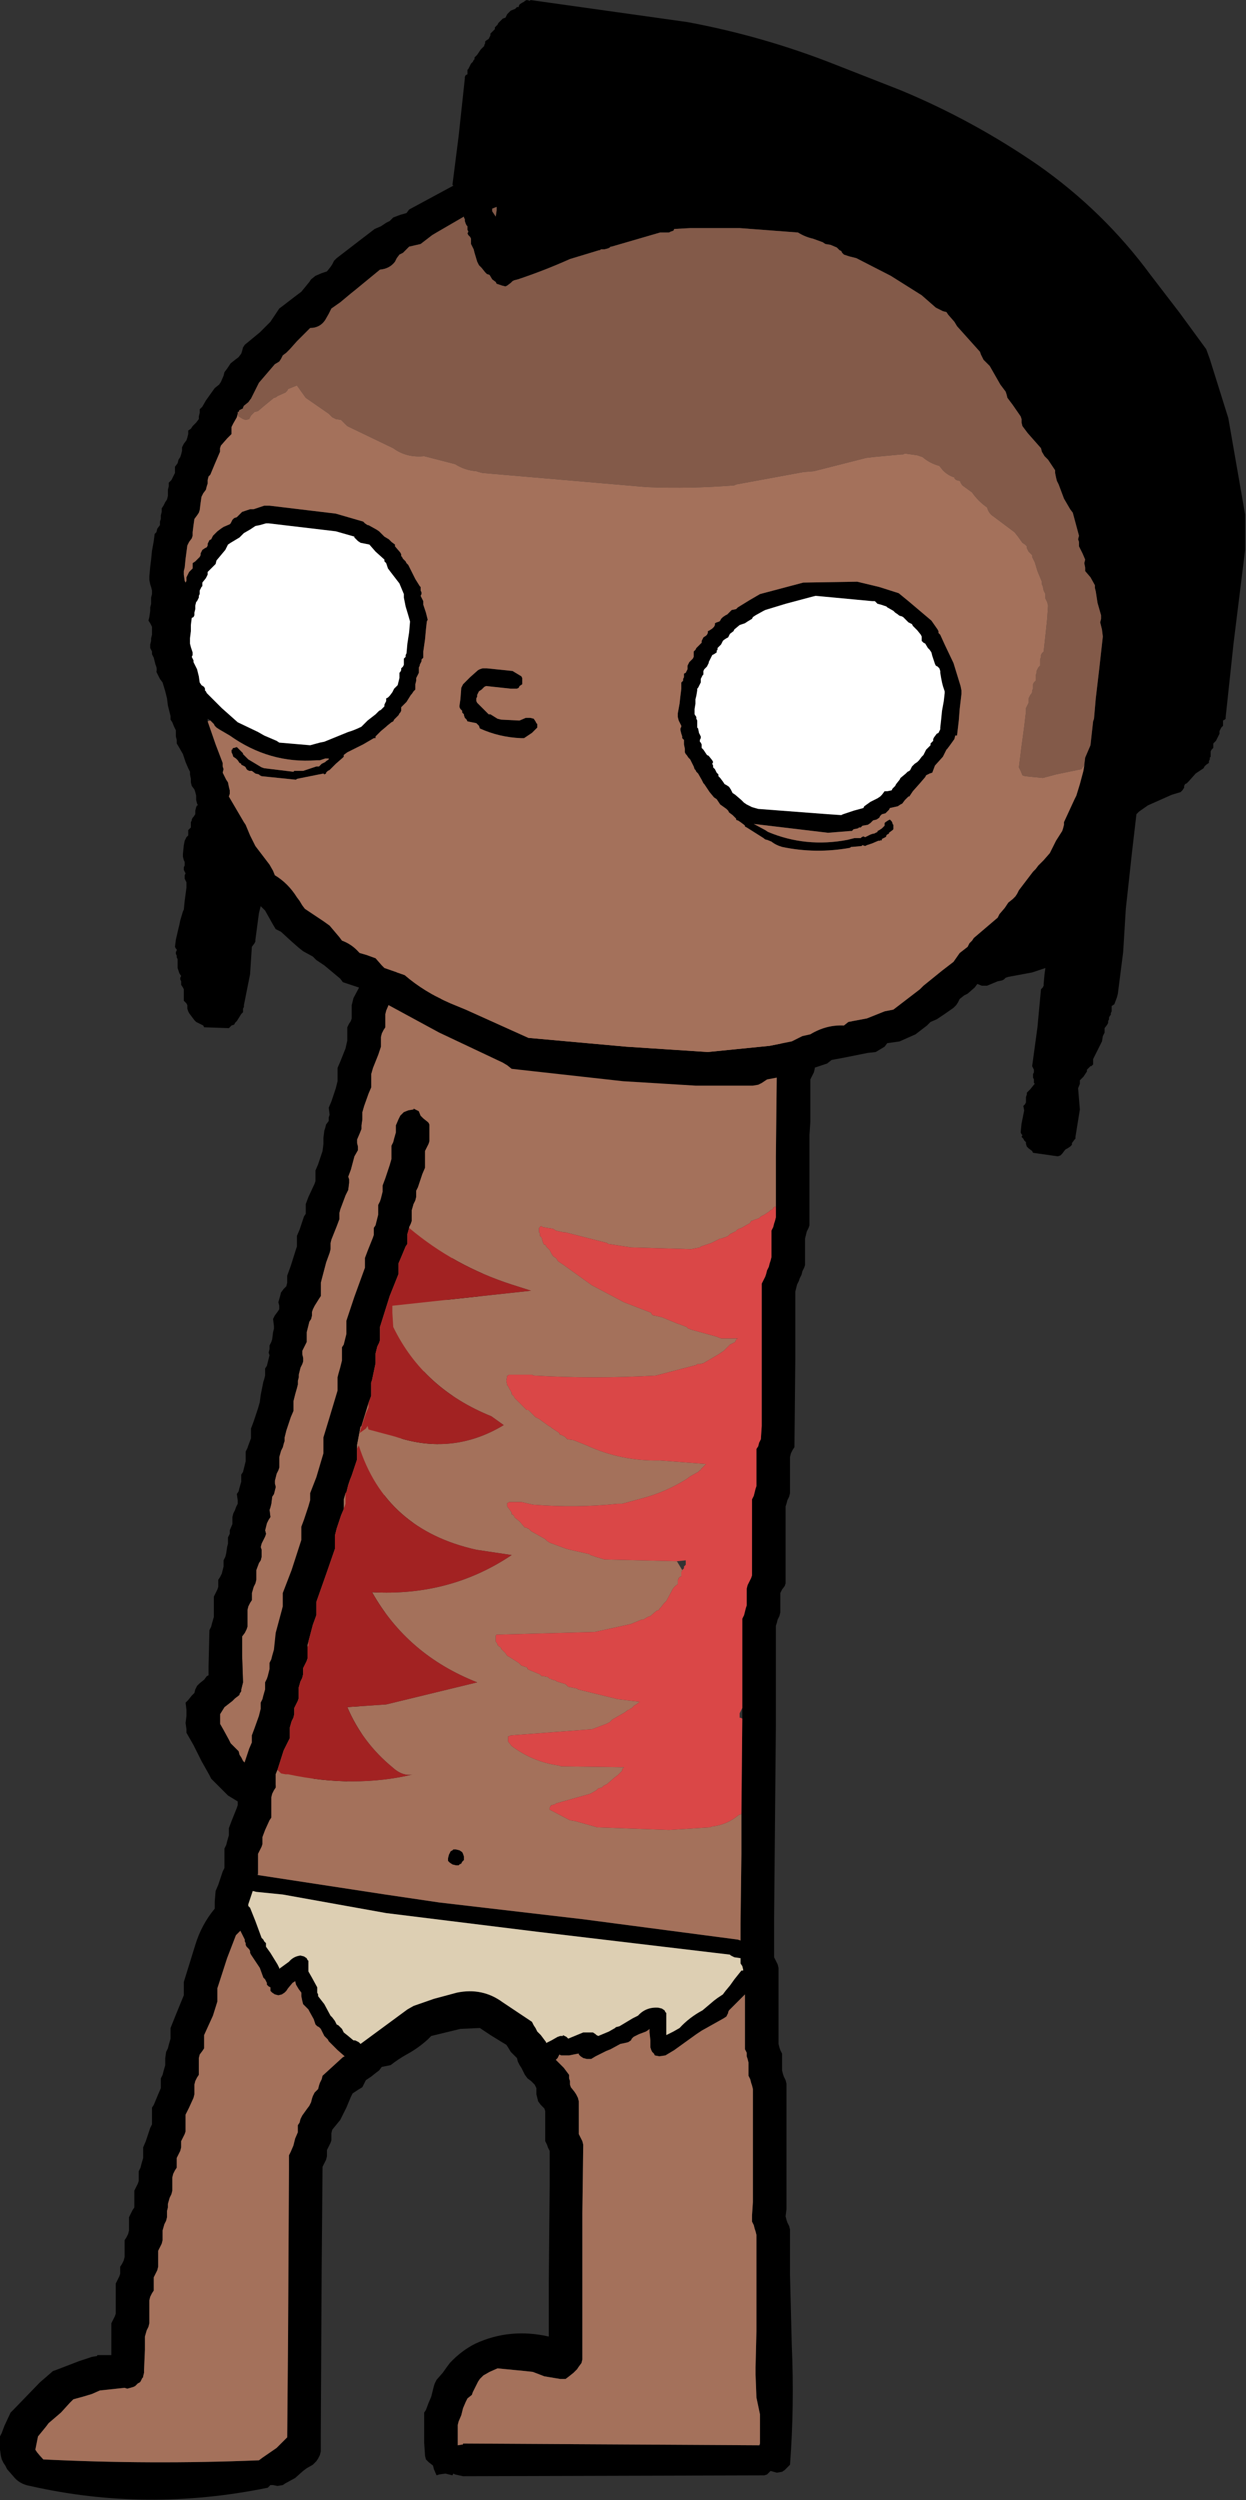<?xml version="1.0" encoding="UTF-8" standalone="no"?>
<svg xmlns:xlink="http://www.w3.org/1999/xlink" height="141.4px" width="70.5px" xmlns="http://www.w3.org/2000/svg">
  <rect width="100%" height="100%" fill="#333333" stroke="none"/>
  <g transform="matrix(1.0, 0.0, 0.0, 1.0, 33.15, 65.65)">
    <path d="M-10.2 -14.45 L-7.6 -14.0 -6.95 -13.6 -5.7 -12.8 -5.5 -12.65 -5.05 -12.5 -5.05 -12.45 -5.0 -12.3 -4.8 -12.1 -4.75 -11.9 -4.8 -11.7 -4.85 -11.5 -4.95 -11.4 -5.0 -11.2 -5.0 -11.0 -5.0 -10.8 -4.95 -10.65 -5.05 -10.45 -5.1 -10.25 -5.25 -10.05 -5.3 -8.95 -5.25 -7.8 -5.25 -6.9 -5.25 -6.7 -5.35 -6.3 -5.5 -5.95 -5.7 -5.55 -5.8 -5.4 -5.8 -5.2 -5.8 -4.45 -5.8 -3.5 -5.8 -2.75 -5.8 -2.55 -5.85 -2.4 -5.9 -2.2 -5.95 -2.0 -6.1 -1.8 -6.05 -1.45 -6.1 -0.7 -6.1 0.05 -6.05 0.6 -6.05 0.8 -6.2 1.0 -6.2 1.2 -6.3 1.35 -6.3 1.55 -6.35 1.75 -6.35 1.95 -6.35 2.1 -6.35 2.3 -6.4 2.5 -6.45 2.7 -6.5 2.85 -6.6 3.05 -6.6 3.25 -6.6 3.45 -7.1 4.55 Q-7.6 5.35 -7.75 6.25 L-7.9 7.75 -7.9 8.1 -7.95 8.5 Q-10.05 14.2 -11.75 20.1 L-13.85 27.0 -13.85 27.2 -13.85 27.4 -13.85 27.55 -13.85 27.75 -13.85 27.95 -14.25 29.4 -14.55 30.7 -14.65 32.05 -14.65 32.45 -14.85 32.65 -15.0 32.85 -15.1 33.0 -15.1 33.2 -15.1 33.4 -15.1 33.55 -15.1 33.75 -15.1 33.95 -15.2 34.15 -15.25 34.3 -15.3 34.5 -15.4 34.65 -15.4 34.9 -15.4 35.05 -15.5 35.2 -15.55 35.4 -15.6 35.6 -15.7 35.8 -15.8 35.95 -16.2 35.9 -16.5 35.7 -17.35 35.4 -17.5 35.35 -17.75 35.15 -18.2 35.0 -18.45 34.9 -18.65 34.7 -19.0 34.35 -19.4 33.95 -19.5 33.75 -19.6 33.6 -19.65 33.4 -19.9 33.15 -20.1 32.95 -20.2 32.75 -20.5 32.2 -20.7 31.85 -20.7 31.45 -20.7 31.3 -20.45 30.9 -20.0 30.55 -19.85 30.4 -19.65 30.25 -19.6 30.2 -19.6 30.15 -19.5 30.0 -19.5 29.9 -19.45 29.7 -19.4 29.5 -19.45 28.0 -19.45 26.9 -19.3 26.7 -19.2 26.5 -19.15 26.35 -19.15 25.95 -19.15 25.6 -19.15 25.4 -19.1 25.2 -19.0 25.0 -18.9 24.85 -18.9 24.65 -18.9 24.45 -18.8 24.1 -18.7 23.9 -18.65 23.7 -18.65 23.5 -18.65 23.35 -18.65 23.15 -18.5 22.75 -18.4 22.6 -18.35 22.4 -18.35 22.0 -18.4 21.85 -18.35 21.65 -18.25 21.45 -18.15 21.25 -18.1 21.1 -18.15 20.9 -18.1 20.7 -18.05 20.5 -17.95 20.3 -17.85 20.15 -17.9 19.75 -17.85 19.6 -17.8 19.4 -17.75 19.0 -17.65 18.85 -17.6 18.65 -17.55 18.45 -17.6 18.25 -17.6 18.1 -17.5 17.7 -17.4 17.5 -17.35 17.35 -17.35 17.15 -17.35 16.95 -17.35 16.75 -17.25 16.4 -17.15 16.2 -17.1 16.0 -17.05 15.85 -17.05 15.65 -16.95 15.25 -16.7 14.5 -16.55 14.15 -16.55 13.95 -16.55 13.75 -16.55 13.6 -16.45 13.2 -16.35 12.85 -16.3 12.65 -16.3 12.45 -16.25 12.25 -16.25 12.1 -16.15 11.7 -16.05 11.5 -16.0 11.35 -16.0 11.15 -16.05 10.95 -16.05 10.75 -15.9 10.45 -15.8 10.25 -15.8 10.05 -15.8 9.9 -15.8 9.7 -15.75 9.5 -15.7 9.3 -15.65 9.1 -15.55 8.95 -15.5 8.75 -15.5 8.55 -15.45 8.4 -15.35 8.2 -15.1 7.8 -15.0 7.65 -15.0 7.25 -15.0 7.05 -15.0 6.9 -14.95 6.7 -14.7 5.75 -14.5 5.2 -14.45 5.0 -14.45 4.8 -14.45 4.65 -14.4 4.45 -14.1 3.7 -13.95 3.3 -13.95 3.15 -13.95 2.95 -13.9 2.75 -13.6 1.95 -13.45 1.65 -13.4 1.25 -13.4 1.05 -13.45 0.9 -13.3 0.5 -13.1 -0.25 -12.9 -0.6 -12.9 -0.8 -12.95 -1.0 -12.95 -1.2 -12.8 -1.55 -12.7 -1.8 -12.7 -2.0 -12.65 -2.35 -12.65 -2.55 -12.65 -2.75 -12.55 -3.1 -12.3 -3.8 -12.15 -4.15 -12.15 -4.5 -12.15 -4.7 -12.15 -4.9 -12.05 -5.25 -11.75 -6.0 -11.6 -6.45 -11.6 -6.6 -11.6 -6.8 -11.6 -7.0 -11.55 -7.2 -11.45 -7.4 -11.35 -7.55 -11.35 -7.95 -11.35 -8.1 -11.35 -8.3 -11.3 -8.5 -11.0 -9.2 -10.8 -9.55 -10.85 -9.95 -10.85 -10.15 -10.8 -10.3 -10.7 -10.7 -10.65 -11.1 -10.6 -11.3 -10.55 -11.5 -10.55 -11.7 -10.6 -11.85 -10.5 -12.25 -10.4 -12.45 -10.3 -12.6 -10.35 -12.8 -10.3 -14.1 -10.3 -14.45 -10.2 -14.45" fill="#a4715b" fill-rule="evenodd" stroke="none"/>
    <path d="M-4.55 -15.95 L-4.3 -15.75 -4.2 -15.6 -4.15 -15.4 -4.1 -15.0 -4.1 -14.85 -4.25 -14.65 -4.4 -14.5 -4.5 -14.4 -3.9 -14.05 -3.05 -13.5 -2.95 -13.35 -2.85 -13.15 -2.8 -12.95 -2.8 -12.75 -2.8 -12.4 -2.85 -12.0 -2.8 -11.45 -2.85 -11.1 -2.9 -10.9 -3.0 -10.7 -3.05 -10.5 -3.05 -10.35 -3.05 -10.15 -3.15 -9.95 -3.2 -9.75 -3.25 -9.6 -3.3 -9.45 -3.3 -9.25 -3.35 -8.5 -3.35 -7.4 -3.35 -6.6 -3.35 -6.2 -3.4 -6.05 -3.55 -5.65 -3.75 -5.3 -3.9 -4.9 -3.9 -4.7 -3.9 -3.95 -3.9 -3.0 -3.9 -2.25 -3.9 -2.1 -4.0 -1.9 -4.1 -1.7 -4.1 -1.5 -4.15 -1.35 -4.2 -1.15 -4.15 -0.6 -4.2 0.15 -4.15 0.9 -4.15 1.3 -4.25 1.45 -4.35 1.65 -4.45 1.85 -4.45 2.05 -4.45 2.25 -4.45 2.4 -4.45 2.6 -4.45 2.8 -4.5 3.0 -4.6 3.15 -4.65 3.35 -4.7 3.55 -4.7 3.75 -4.7 3.9 -4.75 4.1 -5.1 4.8 -5.7 5.95 -6.0 6.85 -6.0 7.05 -6.0 7.45 -6.0 7.8 -6.0 8.2 -6.0 8.35 -8.15 15.35 -11.85 27.1 -11.95 27.45 -11.95 27.65 -11.95 27.8 -11.95 28.0 -11.95 28.2 -11.95 28.4 -11.95 28.55 -12.2 29.15 -12.45 29.9 -12.65 30.65 -12.7 30.75 -12.75 30.95 -12.7 31.35 -12.7 31.9 -12.7 32.45 -12.7 32.85 -12.8 33.05 -12.9 33.25 -13.05 33.45 -13.2 33.6 -13.2 33.75 -13.2 33.95 -13.25 34.15 -13.25 34.35 -13.3 34.5 -13.4 34.7 -13.45 34.9 -13.5 35.1 -13.5 35.25 -13.5 35.45 -13.55 35.65 -13.7 36.0 -13.75 36.2 -13.9 36.65 -13.95 36.8 -14.15 37.0 -14.5 37.3 -15.0 37.75 Q-15.1 37.75 -15.2 37.9 L-15.5 37.9 -17.05 37.6 -17.25 37.45 -17.7 37.35 -18.15 37.25 -18.4 37.1 -19.35 36.45 -20.25 35.9 -20.45 35.7 -20.6 35.55 -21.0 35.15 -21.2 34.95 -21.3 34.75 -21.75 33.95 -22.2 33.05 -22.6 32.35 -22.6 32.15 -22.65 31.8 -22.6 31.4 -22.6 31.05 -22.65 30.65 -22.5 30.5 -22.3 30.25 -22.15 30.1 -22.1 29.9 -22.0 29.7 -21.85 29.55 -21.6 29.35 -21.45 29.15 -21.35 29.1 -21.35 28.6 -21.3 26.55 -21.2 26.35 -21.15 26.15 -21.05 25.8 -21.05 25.6 -21.05 25.2 -21.05 24.65 -20.95 24.45 -20.85 24.25 -20.8 24.1 -20.8 23.9 -20.8 23.7 -20.7 23.55 -20.6 23.35 -20.55 23.15 -20.5 22.95 -20.5 22.8 -20.5 22.6 -20.4 22.4 -20.35 22.2 -20.3 21.85 -20.25 21.65 -20.25 21.45 -20.25 21.3 -20.15 21.1 -20.15 20.9 -20.0 20.55 -20.0 20.35 -20.0 20.15 -19.95 19.95 -19.85 19.75 -19.8 19.6 -19.7 19.4 -19.7 19.2 -19.75 18.85 -19.65 18.7 -19.6 18.5 -19.5 18.15 -19.5 17.95 -19.5 17.75 -19.4 17.6 -19.35 17.4 -19.25 17.0 -19.25 16.85 -19.25 16.65 -19.25 16.45 -19.15 16.25 -19.1 16.1 -18.95 15.7 -18.95 15.5 -18.95 15.35 -18.95 15.15 -18.8 14.75 -18.55 14.0 -18.45 13.65 -18.4 13.25 -18.25 12.5 -18.2 12.35 -18.15 12.15 -18.15 11.95 -18.15 11.75 -18.05 11.6 -18.0 11.4 -17.9 11.0 -17.95 10.85 -17.9 10.65 -17.9 10.45 -17.8 10.25 -17.75 10.1 -17.7 9.7 -17.65 9.5 -17.65 9.35 -17.7 8.95 -17.6 8.75 -17.45 8.55 -17.35 8.4 -17.35 8.2 -17.4 8.0 -17.3 7.65 -17.25 7.45 -17.1 7.25 -16.95 7.1 -16.9 6.9 -16.9 6.7 -16.9 6.5 -16.7 5.95 -16.4 5.0 -16.35 4.85 -16.35 4.65 -16.35 4.45 -16.35 4.25 -16.2 3.9 -15.95 3.15 -15.85 3.0 -15.85 2.8 -15.85 2.65 -15.85 2.45 -15.7 2.05 -15.35 1.3 -15.3 1.15 -15.3 0.95 -15.3 0.75 -15.3 0.55 -15.15 0.2 -14.9 -0.55 -14.85 -0.95 -14.85 -1.1 -14.85 -1.3 -14.8 -1.7 -14.75 -1.85 -14.7 -2.05 -14.55 -2.25 -14.55 -2.45 -14.5 -2.6 -14.55 -3.0 -14.4 -3.35 -14.15 -4.1 -14.05 -4.5 -14.05 -4.7 -14.05 -4.85 -14.05 -5.25 -13.9 -5.6 -13.6 -6.35 -13.5 -6.8 -13.5 -7.0 -13.5 -7.15 -13.5 -7.55 -13.4 -7.75 -13.3 -7.9 -13.25 -8.05 -13.25 -8.25 -13.25 -8.45 -13.25 -8.8 -13.15 -9.2 -12.75 -9.95 -12.75 -10.1 -12.7 -10.5 -12.6 -11.25 -12.45 -11.65 -12.45 -11.85 -12.5 -12.05 -12.5 -12.25 -12.4 -12.4 -12.35 -12.6 -12.2 -13.0 -12.2 -13.9 -12.15 -15.25 -12.1 -15.35 -12.0 -15.5 -11.8 -15.7 -11.55 -15.8 -11.25 -15.9 -11.25 -15.95 -11.1 -15.85 -11.05 -16.0 -10.85 -16.15 -10.7 -16.25 -10.55 -16.35 -10.25 -16.4 -10.2 -16.45 -8.3 -16.15 -5.0 -16.1 -4.55 -15.95 M-10.3 -14.45 L-10.3 -14.1 -10.35 -12.8 -10.3 -12.6 -10.4 -12.45 -10.5 -12.25 -10.6 -11.85 -10.55 -11.7 -10.55 -11.5 -10.6 -11.3 -10.65 -11.1 -10.7 -10.7 -10.8 -10.3 -10.85 -10.15 -10.85 -9.95 -10.8 -9.55 -11.0 -9.2 -11.3 -8.5 -11.35 -8.3 -11.35 -8.1 -11.35 -7.95 -11.35 -7.55 -11.45 -7.4 -11.55 -7.2 -11.6 -7.0 -11.6 -6.8 -11.6 -6.6 -11.6 -6.45 -11.75 -6.0 -12.05 -5.25 -12.15 -4.9 -12.15 -4.7 -12.15 -4.5 -12.15 -4.15 -12.3 -3.8 -12.55 -3.1 -12.65 -2.75 -12.65 -2.55 -12.65 -2.35 -12.7 -2.0 -12.7 -1.8 -12.8 -1.55 -12.95 -1.2 -12.95 -1.0 -12.9 -0.8 -12.9 -0.6 -13.1 -0.25 -13.3 0.5 -13.45 0.9 -13.4 1.05 -13.4 1.25 -13.45 1.65 -13.6 1.95 -13.9 2.75 -13.95 2.95 -13.95 3.15 -13.95 3.3 -14.1 3.7 -14.4 4.45 -14.45 4.65 -14.45 4.8 -14.45 5.0 -14.5 5.2 -14.7 5.75 -14.95 6.7 -15.0 6.9 -15.0 7.05 -15.0 7.25 -15.0 7.65 -15.1 7.8 -15.35 8.2 -15.45 8.4 -15.5 8.55 -15.5 8.75 -15.55 8.95 -15.65 9.1 -15.7 9.3 -15.75 9.5 -15.8 9.7 -15.8 9.9 -15.8 10.05 -15.8 10.25 -15.9 10.45 -16.05 10.75 -16.05 10.95 -16.0 11.15 -16.0 11.35 -16.05 11.5 -16.15 11.7 -16.25 12.1 -16.25 12.25 -16.3 12.45 -16.3 12.65 -16.35 12.85 -16.45 13.2 -16.55 13.6 -16.55 13.75 -16.55 13.95 -16.55 14.15 -16.7 14.5 -16.95 15.25 -17.05 15.65 -17.05 15.85 -17.1 16.0 -17.15 16.2 -17.25 16.4 -17.35 16.75 -17.35 16.95 -17.35 17.15 -17.35 17.35 -17.4 17.5 -17.5 17.7 -17.6 18.1 -17.6 18.25 -17.55 18.45 -17.6 18.65 -17.65 18.85 -17.75 19.0 -17.8 19.4 -17.85 19.6 -17.9 19.75 -17.85 20.15 -17.95 20.3 -18.05 20.5 -18.1 20.7 -18.15 20.9 -18.1 21.1 -18.15 21.25 -18.25 21.45 -18.35 21.65 -18.4 21.85 -18.35 22.0 -18.35 22.4 -18.4 22.6 -18.5 22.75 -18.65 23.15 -18.65 23.35 -18.65 23.5 -18.65 23.7 -18.7 23.9 -18.8 24.1 -18.9 24.45 -18.9 24.65 -18.9 24.85 -19.0 25.0 -19.1 25.2 -19.15 25.4 -19.15 25.6 -19.15 25.95 -19.15 26.35 -19.2 26.5 -19.3 26.7 -19.45 26.9 -19.45 28.0 -19.4 29.5 -19.45 29.7 -19.5 29.9 -19.5 30.0 -19.6 30.15 -19.6 30.2 -19.65 30.25 -19.85 30.4 -20.0 30.55 -20.45 30.9 -20.7 31.3 -20.7 31.45 -20.7 31.85 -20.5 32.2 -20.2 32.75 -20.1 32.95 -19.9 33.15 -19.65 33.4 -19.6 33.6 -19.5 33.75 -19.4 33.95 -19.0 34.35 -18.65 34.7 -18.45 34.9 -18.2 35.0 -17.75 35.15 -17.5 35.35 -17.35 35.4 -16.5 35.7 -16.2 35.9 -15.8 35.95 -15.7 35.8 -15.6 35.6 -15.55 35.4 -15.5 35.2 -15.4 35.05 -15.4 34.9 -15.4 34.65 -15.3 34.5 -15.25 34.3 -15.2 34.15 -15.1 33.95 -15.1 33.75 -15.1 33.55 -15.1 33.4 -15.1 33.2 -15.1 33.0 -15.0 32.85 -14.85 32.65 -14.65 32.45 -14.65 32.05 -14.55 30.7 -14.25 29.4 -13.85 27.95 -13.85 27.75 -13.85 27.55 -13.85 27.4 -13.85 27.2 -13.85 27.0 -11.75 20.1 Q-10.05 14.2 -7.95 8.5 L-7.9 8.1 -7.9 7.75 -7.75 6.25 Q-7.6 5.35 -7.1 4.55 L-6.6 3.45 -6.6 3.25 -6.6 3.05 -6.5 2.85 -6.45 2.7 -6.4 2.5 -6.35 2.3 -6.35 2.1 -6.35 1.95 -6.35 1.75 -6.3 1.55 -6.3 1.35 -6.2 1.2 -6.2 1.0 -6.05 0.8 -6.05 0.6 -6.1 0.05 -6.1 -0.7 -6.05 -1.45 -6.1 -1.8 -5.95 -2.0 -5.9 -2.2 -5.85 -2.4 -5.8 -2.55 -5.8 -2.75 -5.8 -3.5 -5.8 -4.45 -5.8 -5.2 -5.8 -5.4 -5.7 -5.55 -5.5 -5.95 -5.35 -6.3 -5.25 -6.7 -5.25 -6.9 -5.25 -7.8 -5.3 -8.95 -5.25 -10.05 -5.1 -10.25 -5.05 -10.45 -4.95 -10.65 -5.0 -10.8 -5.0 -11.0 -5.0 -11.2 -4.95 -11.4 -4.85 -11.5 -4.8 -11.7 -4.75 -11.9 -4.8 -12.1 -5.0 -12.3 -5.05 -12.45 -5.05 -12.5 -5.5 -12.65 -5.7 -12.8 -6.95 -13.6 -7.6 -14.0 -10.2 -14.45 -10.3 -14.55 -10.3 -14.45" fill="#000000" fill-rule="evenodd" stroke="none"/>
    <path d="M-5.3 -11.15 L4.05 -10.35 10.25 -9.6 12.45 -9.3 12.7 -9.1 12.8 -8.95 12.9 -8.75 12.95 -8.55 12.95 -8.35 12.95 -8.0 12.95 -7.6 12.95 -7.45 12.95 -7.25 12.95 -6.5 12.95 -6.3 12.95 -6.1 12.95 -5.95 12.95 -5.75 12.95 -5.35 12.95 -5.2 12.9 -5.0 12.8 -4.8 12.7 -4.6 12.7 -4.05 12.7 -2.75 12.7 -2.2 12.65 -1.45 12.65 2.9 12.65 3.65 12.6 3.8 12.5 4.0 12.45 4.2 12.4 4.4 12.4 4.55 12.4 4.75 12.4 4.95 12.4 5.15 12.4 5.3 12.4 5.5 12.4 5.7 12.4 5.9 12.35 6.05 12.25 6.25 12.2 6.45 12.1 6.65 12.05 6.8 11.95 7.0 11.9 7.2 11.85 7.4 11.85 8.15 11.85 9.45 11.85 10.0 11.85 11.15 11.8 16.2 11.7 16.35 11.6 16.55 11.55 16.75 11.55 16.95 11.55 17.15 11.55 17.3 11.55 17.5 11.55 17.7 11.55 17.9 11.55 18.05 11.55 18.65 11.55 18.8 11.5 19.0 11.4 19.2 11.35 19.4 11.3 19.55 11.3 19.75 11.3 20.3 11.3 20.7 11.3 21.05 11.3 21.8 11.3 22.0 11.3 22.2 11.3 22.4 11.3 23.15 11.3 23.9 11.25 24.05 11.1 24.25 11.0 24.45 11.0 24.65 11.0 24.8 11.0 25.0 11.0 25.2 11.0 25.4 11.0 25.55 10.95 25.75 10.85 25.95 10.8 26.15 10.75 26.3 10.75 28.55 10.75 31.95 10.65 42.8 10.65 44.9 10.65 45.05 10.75 45.25 10.85 45.45 10.9 45.65 10.9 45.8 10.9 46.4 10.9 46.75 10.9 47.15 10.9 47.9 10.9 48.05 10.9 48.25 10.9 48.45 10.9 49.2 10.9 49.95 10.95 50.15 11.0 50.3 11.1 50.5 11.1 50.7 11.1 50.9 11.1 51.05 11.1 51.25 11.1 51.45 11.15 51.65 11.2 51.8 11.3 52.0 11.35 52.2 11.35 52.55 11.35 53.3 11.35 54.45 11.35 54.8 11.35 55.4 11.35 59.3 11.3 59.7 11.35 59.9 11.4 60.05 11.5 60.25 11.55 60.45 11.55 61.55 11.55 63.05 11.65 67.0 Q11.8 70.45 11.55 73.75 L11.4 73.9 11.25 74.05 11.1 74.15 10.8 74.2 10.45 74.1 10.4 74.15 10.25 74.3 10.1 74.35 -6.95 74.4 -7.4 74.3 -7.5 74.25 -7.55 74.35 -7.95 74.25 -8.3 74.3 -8.45 74.35 -8.6 74.0 -8.65 73.8 -8.9 73.6 -9.05 73.45 -9.1 73.25 -9.15 72.5 -9.15 71.75 -9.15 70.8 -9.05 70.65 -8.9 70.25 -8.75 69.9 -8.6 69.3 -8.55 69.15 -8.45 68.95 -8.1 68.55 -7.85 68.2 -7.7 68.0 Q-7.05 67.3 -6.25 66.9 -4.3 66.0 -2.1 66.5 L-2.1 63.5 -2.05 58.05 -2.05 56.2 -2.05 56.0 -2.15 55.8 -2.2 55.65 -2.3 55.45 -2.3 55.25 -2.3 54.9 -2.3 54.5 -2.3 54.15 -2.3 53.75 -2.35 53.6 -2.55 53.4 -2.7 53.2 -2.75 53.0 -2.8 52.8 -2.8 52.65 -2.8 52.45 -2.9 52.25 -3.1 52.05 -3.3 51.9 -3.45 51.7 -3.55 51.5 -3.65 51.3 -3.75 51.15 -3.85 50.95 -3.9 50.75 -4.1 50.55 -4.25 50.4 -4.4 50.15 -4.5 50.0 -4.75 49.85 -5.4 49.45 -6.0 49.05 -7.1 49.1 -8.75 49.5 -8.95 49.7 Q-9.5 50.2 -10.15 50.55 -10.6 50.8 -11.05 51.15 L-11.55 51.25 -11.7 51.45 -11.9 51.6 -12.15 51.8 -12.45 52.0 -12.55 52.2 -12.65 52.4 -12.9 52.55 -13.2 52.75 -13.3 52.95 -13.55 53.55 -13.9 54.25 -14.35 54.8 -14.4 55.0 -14.4 55.2 -14.4 55.4 -14.45 55.55 -14.55 55.75 -14.65 55.95 -14.65 56.15 -14.65 56.3 -14.7 56.5 -14.8 56.7 -14.9 56.9 -14.95 62.7 -15.0 72.05 -15.0 73.0 -15.05 73.2 -15.15 73.4 -15.25 73.55 -15.45 73.75 -15.8 73.95 -16.0 74.1 -16.45 74.5 -17.0 74.8 -17.15 74.9 -17.45 74.95 -17.7 74.9 -17.85 74.9 -18.0 75.05 Q-24.85 76.45 -31.45 74.95 -32.05 74.85 -32.4 74.4 L-32.75 74.0 -32.85 73.8 -32.95 73.65 -33.05 73.45 -33.1 73.25 -33.15 72.9 -33.15 72.3 -33.15 72.15 -33.05 71.95 -32.9 71.55 -32.55 70.8 -32.4 70.65 -30.9 69.1 -30.15 68.45 -30.0 68.4 -28.7 67.9 -27.95 67.65 -27.65 67.6 -27.65 67.55 -26.85 67.55 -26.85 66.15 -26.85 65.75 -26.75 65.55 -26.65 65.35 -26.6 65.2 -26.6 64.65 -26.6 63.7 -26.6 63.5 -26.5 63.3 -26.4 63.1 -26.35 62.95 -26.35 62.75 -26.35 62.55 -26.25 62.4 -26.15 62.2 -26.1 62.0 -26.1 61.8 -26.1 61.45 -26.1 61.05 -26.0 60.9 -25.9 60.7 -25.85 60.5 -25.85 60.3 -25.85 60.15 -25.85 59.75 -25.75 59.55 -25.65 59.35 -25.55 59.2 -25.55 59.0 -25.55 58.65 -25.55 58.25 -25.45 58.05 -25.35 57.85 -25.3 57.7 -25.3 57.5 -25.3 57.3 -25.3 57.15 -25.2 56.95 -25.15 56.75 -25.05 56.4 -25.05 56.2 -25.05 56.0 -25.05 55.8 -24.9 55.45 -24.65 54.7 -24.55 54.5 -24.55 54.3 -24.55 53.95 -24.55 53.55 -24.45 53.4 -24.2 52.8 -24.05 52.45 -24.05 52.25 -24.05 52.05 -24.05 51.9 -23.95 51.7 -23.9 51.5 -23.8 51.15 -23.8 50.95 -23.8 50.75 -23.75 50.4 -23.65 50.2 -23.6 50.0 -23.5 49.65 -23.5 49.45 -23.5 49.25 -23.5 49.05 -23.2 48.3 -22.75 47.2 -22.75 47.0 -22.75 46.8 -22.75 46.45 -22.1 44.35 Q-21.75 43.2 -21.0 42.3 L-21.0 42.15 -21.0 41.95 -21.0 41.9 -20.95 41.3 -20.8 40.95 -20.55 40.2 -20.45 40.0 -20.45 39.8 -20.45 39.45 -20.45 38.9 -20.35 38.7 -20.3 38.5 -20.2 38.15 -20.2 37.95 -20.2 37.75 -20.05 37.35 -19.75 36.6 -19.7 36.45 -19.7 36.25 -19.7 35.9 -19.7 35.5 -19.6 35.3 -19.5 35.1 -19.45 34.95 -19.45 34.75 -19.45 34.55 -19.45 34.4 -19.3 34.0 -19.05 33.25 -18.9 32.9 -18.9 32.7 -18.9 32.5 -18.75 32.1 -18.5 31.4 -18.4 31.0 -18.4 30.8 -18.4 30.65 -18.3 30.45 -18.25 30.25 -18.15 29.9 -18.15 29.7 -18.15 29.5 -18.05 29.3 -18.0 29.15 -17.9 28.75 -17.9 28.55 -17.9 28.4 -17.8 28.2 -17.75 28.0 -17.65 27.65 -17.55 26.7 -17.2 25.4 -17.15 25.2 -17.15 25.0 -17.15 24.8 -17.15 24.45 -16.65 23.15 -16.1 21.45 -16.1 21.25 -16.1 21.05 -16.1 20.7 -15.95 20.3 -15.7 19.55 -15.6 19.2 -15.6 19.0 -15.6 18.8 -15.25 17.9 -14.85 16.55 -14.85 16.4 -14.85 16.0 -14.85 15.65 -14.5 14.5 -14.05 13.0 -14.05 12.8 -14.05 12.65 -14.05 12.25 -14.0 12.05 -13.9 11.7 -13.8 11.3 -13.8 11.15 -13.8 10.95 -13.8 10.55 -13.7 10.4 -13.65 10.2 -13.55 9.8 -13.55 9.65 -13.55 9.45 -13.55 9.05 -13.1 7.7 -12.5 6.05 -12.5 5.9 -12.5 5.7 -12.5 5.5 -12.35 5.1 -12.05 4.35 -12.0 4.2 -12.0 4.0 -12.0 3.8 -11.9 3.65 -11.85 3.45 -11.75 3.05 -11.75 2.9 -11.75 2.7 -11.75 2.5 -11.65 2.3 -11.6 2.15 -11.5 1.75 -11.5 1.55 -11.5 1.4 -11.35 1.0 -11.1 0.25 -11.0 -0.1 -11.0 -0.3 -11.0 -0.5 -11.0 -0.85 -10.9 -1.05 -10.85 -1.25 -10.75 -1.6 -10.75 -1.8 -10.75 -2.0 -10.6 -2.35 -10.5 -2.55 -10.3 -2.75 -10.05 -2.85 -9.75 -2.9 -9.75 -2.95 -9.45 -2.8 -9.35 -2.55 -9.2 -2.4 -8.95 -2.2 -8.9 -2.15 -8.85 -2.05 -8.85 -1.85 -8.85 -1.5 -8.85 -1.1 -8.9 -0.95 -9.0 -0.75 -9.1 -0.55 -9.1 -0.35 -9.1 0.0 -9.1 0.4 -9.25 0.75 -9.5 1.5 -9.6 1.7 -9.6 1.9 -9.6 2.05 -9.65 2.25 -9.75 2.45 -9.85 2.8 -9.85 3.0 -9.85 3.2 -9.85 3.4 -9.9 3.55 -10.0 3.75 -10.0 3.8 -10.1 4.15 -10.1 4.3 -10.1 4.5 -10.1 4.7 -10.2 4.85 -10.45 5.45 -10.6 5.8 -10.6 6.0 -10.6 6.2 -10.6 6.4 -11.1 7.65 -11.65 9.4 -11.65 9.55 -11.65 9.75 -11.65 10.15 -11.7 10.3 -11.8 10.5 -11.9 10.9 -11.9 11.45 -12.1 12.4 -12.15 12.55 -12.15 12.75 -12.15 12.95 -12.15 13.3 -12.3 13.7 -12.7 15.0 -12.75 15.05 -12.95 16.1 -12.95 16.3 -12.95 16.9 -13.25 17.8 -13.35 18.05 -13.4 18.2 -13.45 18.35 -13.55 18.75 -13.6 18.8 -13.7 19.15 -13.7 19.3 -13.7 19.5 -13.7 19.65 -13.7 19.7 -13.85 20.05 -14.1 20.8 -14.2 21.2 -14.2 21.4 -14.2 21.55 -14.2 21.95 -14.65 23.25 -15.25 24.95 -15.25 25.15 -15.25 25.3 -15.25 25.7 -15.45 26.25 -15.7 27.2 -15.75 27.4 -15.75 27.5 -15.75 27.6 -15.75 27.7 -15.75 27.75 -15.75 27.85 -15.75 28.15 -15.8 28.3 -15.9 28.5 -16.0 28.7 -16.0 28.9 -16.0 29.05 -16.05 29.25 -16.15 29.45 -16.25 29.8 -16.25 30.0 -16.25 30.2 -16.25 30.4 -16.3 30.55 -16.4 30.75 -16.5 30.95 -16.5 31.15 -16.5 31.3 -16.55 31.5 -16.65 31.7 -16.75 32.05 -16.75 32.25 -16.75 32.45 -16.75 32.65 -17.1 33.35 -17.45 34.45 -17.55 34.7 -17.55 34.9 -17.55 35.05 -17.55 35.45 -17.65 35.6 -17.75 35.8 -17.8 36.0 -17.8 36.2 -17.8 36.55 -17.8 37.15 -17.9 37.3 -18.15 37.85 -18.3 38.25 -18.3 38.45 -18.3 38.65 -18.35 38.8 -18.45 39.0 -18.55 39.2 -18.55 39.4 -18.55 39.75 -18.55 40.3 -18.6 40.4 -18.55 40.4 -11.35 41.5 -8.3 41.95 -0.15 42.9 8.6 44.05 8.75 44.1 8.75 43.15 8.8 39.2 8.8 36.95 8.85 31.55 8.85 30.95 8.85 27.75 8.85 25.9 8.95 25.7 9.0 25.5 9.05 25.3 9.1 25.15 9.1 24.95 9.1 24.75 9.1 24.55 9.1 24.4 9.1 24.2 9.15 24.0 9.25 23.8 9.35 23.6 9.4 23.45 9.4 23.25 9.4 22.7 9.4 22.3 9.4 21.95 9.4 21.2 9.4 21.0 9.4 20.8 9.4 20.65 9.4 19.9 9.4 19.15 9.5 18.95 9.55 18.75 9.6 18.55 9.65 18.4 9.65 18.2 9.65 18.0 9.65 17.8 9.65 17.65 9.65 17.45 9.65 17.25 9.65 17.05 9.65 16.5 9.65 16.3 9.75 16.15 9.8 15.95 9.9 15.75 9.95 15.0 9.95 13.7 9.95 13.15 9.95 12.0 9.95 6.95 10.05 6.75 10.15 6.55 10.2 6.4 10.25 6.2 10.35 6.0 10.4 5.8 10.45 5.65 10.5 5.45 10.5 5.25 10.5 5.05 10.5 4.9 10.5 4.7 10.5 4.5 10.5 4.3 10.5 4.15 10.5 3.95 10.6 3.75 10.65 3.55 10.7 3.4 10.75 3.2 10.75 2.6 10.75 2.45 10.75 1.3 10.75 0.75 10.75 -0.2 10.8 -4.85 10.8 -5.25 10.9 -5.45 11.0 -5.65 11.05 -5.8 11.05 -6.0 11.05 -6.2 11.05 -6.35 11.05 -6.55 11.05 -6.75 11.05 -6.95 11.05 -7.1 11.05 -7.45 2.2 -8.45 -5.95 -9.15 -5.95 -9.25 -5.75 -9.45 -5.7 -9.6 -5.6 -9.8 -5.55 -10.0 -5.55 -10.2 -5.55 -10.35 -5.4 -10.75 -5.35 -10.95 -5.25 -11.1 -5.3 -11.15 M-8.4 -8.55 L-8.7 -8.4 -8.7 -8.55 -8.7 -8.75 -8.6 -8.95 -8.5 -9.15 -8.45 -9.3 -8.45 -9.5 -8.45 -9.7 -8.4 -9.85 -8.35 -10.05 -8.3 -10.25 -8.1 -10.45 -7.95 -10.6 -7.7 -10.8 -7.4 -10.9 -7.45 -10.85 -7.45 -10.7 -7.45 -10.5 -7.5 -10.3 -7.7 -10.1 -7.85 -9.9 -7.95 -9.75 -7.95 -9.55 -8.0 -9.35 -8.15 -9.2 -8.3 -9.0 -8.35 -8.8 -8.4 -8.55 M-30.7 73.45 Q-24.6 73.75 -18.5 73.5 L-18.3 73.35 -17.5 72.8 -16.9 72.2 -16.85 66.4 -16.8 57.0 -16.8 56.25 -16.7 56.05 -16.55 55.7 -16.45 55.3 -16.3 54.95 -16.3 54.75 -16.3 54.55 -16.2 54.4 -16.15 54.2 -16.05 54.0 -15.8 53.65 -15.65 53.45 -15.55 53.25 -15.5 53.05 -15.45 52.9 -15.35 52.7 -15.15 52.5 -15.1 52.3 -15.05 52.15 -14.95 51.95 -14.9 51.75 -13.75 50.7 -13.65 50.65 -14.05 50.3 -14.4 49.95 -14.5 49.85 -14.55 49.8 -14.6 49.7 -14.7 49.6 -14.8 49.5 -14.85 49.4 -14.9 49.3 -14.95 49.2 -15.0 49.1 -15.1 49.0 -15.2 48.95 -15.3 48.85 -15.4 48.55 -15.65 48.1 -15.7 48.0 -15.8 47.9 -15.9 47.8 -16.0 47.7 -16.05 47.5 -16.1 47.25 -16.1 47.05 -16.25 46.85 -16.4 46.6 -16.45 46.4 -16.6 46.5 -16.85 46.8 -16.95 46.95 -17.05 47.05 -17.2 47.15 -17.4 47.2 -17.6 47.15 -17.75 47.05 -17.85 46.95 -17.85 46.85 -17.85 46.75 -17.95 46.7 -18.05 46.6 -18.05 46.5 -18.1 46.4 -18.15 46.3 -18.25 46.2 -18.45 45.65 -18.95 44.9 -19.0 44.8 -19.0 44.7 -19.05 44.6 -19.1 44.55 -19.2 44.45 -19.25 44.35 -19.25 44.25 -19.3 44.15 -19.3 44.05 -19.55 43.55 -19.8 43.8 -20.3 45.1 -20.8 46.65 -20.85 46.8 -20.85 47.0 -20.85 47.2 -20.85 47.55 -21.1 48.35 -21.6 49.45 -21.6 49.65 -21.6 49.8 -21.6 50.2 -21.7 50.35 -21.85 50.55 -21.9 50.75 -21.9 50.95 -21.9 51.3 -21.9 51.7 -22.0 51.85 -22.1 52.05 -22.15 52.25 -22.15 52.45 -22.15 52.65 -22.15 52.8 -22.2 53.0 -22.45 53.55 -22.65 53.95 -22.65 54.15 -22.65 54.5 -22.65 54.9 -22.7 55.05 -22.8 55.25 -22.9 55.45 -22.9 55.65 -22.9 55.8 -22.95 56.0 -23.05 56.2 -23.15 56.4 -23.15 56.55 -23.15 56.75 -23.15 56.95 -23.25 57.1 -23.35 57.3 -23.4 57.5 -23.4 57.7 -23.4 57.9 -23.4 58.25 -23.45 58.45 -23.55 58.65 -23.65 59.0 -23.65 59.2 -23.7 59.4 -23.7 59.75 -23.75 59.95 -23.85 60.15 -23.95 60.5 -23.95 60.7 -23.95 60.9 -23.95 61.05 -24.0 61.25 -24.1 61.45 -24.2 61.65 -24.2 61.8 -24.2 62.2 -24.2 62.55 -24.25 62.75 -24.35 62.95 -24.45 63.15 -24.45 63.3 -24.45 63.5 -24.45 63.9 -24.55 64.05 -24.65 64.25 -24.7 64.45 -24.7 64.8 -24.7 65.4 -24.7 65.75 -24.75 65.95 -24.85 66.15 -24.95 66.5 -24.95 67.25 -25.0 68.4 -25.0 68.55 -25.05 68.75 -25.05 68.8 -25.1 68.85 -25.15 68.95 -25.2 69.05 -25.25 69.1 -25.35 69.15 -25.5 69.3 -25.6 69.35 -25.95 69.45 -26.1 69.4 -27.5 69.55 -27.95 69.75 -28.45 69.9 -29.0 70.05 -29.2 70.25 -29.7 70.8 -30.4 71.4 -30.55 71.6 -31.0 72.15 -31.15 72.9 -31.05 73.05 -30.9 73.25 -30.7 73.45 M-18.85 41.3 L-19.1 42.05 -19.1 42.15 -19.05 42.2 -19.0 42.25 -18.7 43.0 -18.35 43.95 -18.25 44.05 -18.2 44.15 -18.1 44.25 -18.1 44.35 -18.1 44.45 -17.85 44.8 -17.45 45.45 -17.4 45.55 -17.35 45.65 -17.35 45.7 -16.8 45.3 Q-16.55 45.0 -16.15 44.95 L-15.95 45.0 -15.8 45.1 -15.75 45.2 -15.7 45.25 -15.7 45.35 -15.7 45.45 -15.7 45.55 -15.7 45.75 -15.7 45.85 -15.5 46.2 -15.2 46.75 -15.2 46.85 -15.2 46.95 -15.2 47.05 -15.15 47.15 -15.15 47.25 -14.8 47.7 -14.45 48.35 -14.35 48.45 -14.2 48.65 -14.1 48.85 -14.0 48.9 -13.9 49.0 -13.8 49.1 -13.75 49.2 -13.7 49.3 -13.45 49.5 -13.15 49.75 -13.05 49.75 -12.85 49.85 -12.75 49.95 -10.1 48.0 -9.75 47.8 -8.6 47.4 -7.3 47.05 Q-5.85 46.75 -4.7 47.6 L-3.05 48.7 -2.95 48.9 -2.85 49.05 -2.75 49.25 -2.55 49.45 -2.25 49.85 -2.25 49.9 -1.95 49.75 -1.6 49.55 -1.45 49.5 -1.3 49.5 -1.3 49.45 -1.1 49.55 -1.0 49.65 -0.15 49.3 0.4 49.3 0.55 49.4 0.6 49.45 0.7 49.5 1.3 49.25 1.65 49.05 1.7 49.0 1.9 48.95 2.65 48.5 2.95 48.35 Q3.4 47.85 4.1 47.9 L4.3 47.95 4.45 48.05 4.5 48.15 4.55 48.2 4.55 48.3 4.55 48.7 4.55 49.25 4.55 49.45 4.95 49.25 5.3 49.05 Q5.85 48.45 6.6 48.05 L7.25 47.5 7.45 47.35 7.75 47.15 7.9 46.95 8.15 46.65 8.4 46.3 8.8 45.8 8.9 45.8 8.9 45.75 8.85 45.55 8.75 45.4 8.75 45.1 8.4 45.05 8.2 44.95 8.15 44.9 -2.8 43.6 -11.3 42.55 -17.15 41.5 -18.65 41.35 -18.85 41.3 M-7.35 38.95 L-7.15 39.0 -7.0 39.1 -6.95 39.2 -6.9 39.35 -6.9 39.55 -7.0 39.65 -7.05 39.75 -7.15 39.8 -7.2 39.85 -7.35 39.85 -7.55 39.8 -7.7 39.7 -7.8 39.6 -7.8 39.5 -7.8 39.45 -7.75 39.25 -7.65 39.05 -7.55 39.0 -7.5 38.95 -7.35 38.95 M9.85 72.55 L9.85 72.4 9.85 71.65 9.85 71.45 9.85 71.25 9.85 71.05 9.85 70.9 9.65 69.95 9.6 68.65 9.6 68.25 9.65 66.2 9.65 60.75 9.6 60.55 9.55 60.4 9.5 60.2 9.4 60.0 9.4 59.65 9.45 58.9 9.45 57.75 9.45 57.4 9.45 56.8 9.45 52.9 9.45 52.5 9.4 52.3 9.35 52.15 9.3 51.95 9.2 51.75 9.2 51.55 9.2 51.4 9.2 51.2 9.2 51.0 9.15 50.8 9.1 50.65 9.1 50.45 9.0 50.25 9.0 50.05 9.0 49.5 9.0 49.15 9.0 48.75 9.0 48.0 9.0 47.8 9.0 47.65 9.0 47.45 9.0 47.15 8.95 47.2 8.9 47.25 8.75 47.4 8.5 47.65 8.1 48.05 8.05 48.15 8.05 48.2 8.0 48.3 7.95 48.4 7.8 48.5 6.55 49.2 6.25 49.4 5.0 50.3 4.5 50.6 4.15 50.65 3.9 50.6 3.85 50.5 3.75 50.4 3.7 50.3 3.65 50.15 3.65 50.05 3.65 49.75 3.6 49.3 3.6 49.1 3.55 49.15 3.4 49.25 3.0 49.4 2.7 49.55 2.6 49.65 2.55 49.75 2.4 49.85 2.2 49.9 1.95 49.95 1.4 50.25 1.15 50.35 0.55 50.65 0.3 50.8 0.15 50.8 0.05 50.8 -0.15 50.75 -0.3 50.65 -0.4 50.55 -0.4 50.5 -0.45 50.5 -0.95 50.6 -1.4 50.6 -1.5 50.55 -1.55 50.65 -1.6 50.75 -1.7 50.85 -1.6 50.95 -1.4 51.15 -1.25 51.3 -0.95 51.7 -0.95 51.9 -0.9 52.05 -0.9 52.25 -0.85 52.4 -0.65 52.65 -0.55 52.8 -0.45 53.0 -0.4 53.2 -0.4 53.4 -0.4 53.75 -0.4 54.15 -0.4 54.5 -0.4 54.9 -0.4 55.05 -0.3 55.25 -0.2 55.45 -0.15 55.65 -0.2 59.55 -0.2 66.3 -0.2 67.8 -0.25 68.0 -0.4 68.2 -0.5 68.35 -0.7 68.55 -0.95 68.75 -1.15 68.9 -1.45 68.9 -2.35 68.75 -3.0 68.5 -3.45 68.45 -5.0 68.3 -5.45 68.5 -5.8 68.7 -6.0 68.9 -6.1 69.05 -6.2 69.25 -6.4 69.65 -6.45 69.8 -6.7 70.0 -6.8 70.2 -6.95 70.55 -7.05 70.95 -7.2 71.3 -7.25 71.5 -7.25 71.7 -7.25 72.05 -7.25 72.45 -7.25 72.65 -6.95 72.6 -6.95 72.55 9.8 72.65 9.85 72.65 9.85 72.55" fill="#000000" fill-rule="evenodd" stroke="none"/>
    <path d="M-9.45 -2.8 L-9.5 -3.1 -9.5 -3.25 -9.7 -3.4 -9.85 -3.6 -9.95 -3.75 -9.35 -6.05 -8.45 -8.05 -8.45 -8.25 -8.45 -8.45 -8.4 -8.55 -8.35 -8.8 -8.3 -9.0 -8.15 -9.2 -8.0 -9.35 -7.95 -9.55 -7.95 -9.75 -7.85 -9.9 -7.7 -10.1 -7.5 -10.3 -7.45 -10.5 -7.45 -10.7 -7.45 -10.85 -7.4 -10.9 -7.25 -11.25 -6.95 -11.8 -6.75 -12.0 -6.5 -12.1 -6.2 -12.15 -6.2 -12.2 -5.75 -12.05 -5.5 -11.85 -5.4 -11.7 -5.35 -11.5 -5.3 -11.15 -5.25 -11.1 -5.35 -10.95 -5.4 -10.75 -5.55 -10.35 -5.55 -10.2 -5.55 -10.0 -5.6 -9.8 -5.7 -9.6 -5.75 -9.45 -5.95 -9.25 -5.95 -9.15 2.2 -8.45 11.05 -7.45 11.05 -7.1 11.05 -6.95 11.05 -6.75 11.05 -6.55 11.05 -6.35 11.05 -6.2 11.05 -6.0 11.05 -5.8 11.0 -5.65 10.9 -5.45 10.8 -5.25 10.8 -4.85 10.75 -0.2 10.75 0.75 10.75 1.3 10.75 2.45 10.75 2.6 10.7 2.6 10.6 2.65 10.6 2.7 10.55 2.75 Q10.4 2.8 10.4 2.85 L10.1 3.05 10.0 3.1 9.9 3.15 9.8 3.25 9.65 3.3 9.5 3.35 9.4 3.4 9.35 3.4 9.3 3.5 9.25 3.55 9.15 3.6 8.8 3.8 8.65 3.85 8.5 3.95 8.5 4.0 8.45 4.0 8.35 4.05 8.15 4.15 8.05 4.25 7.95 4.3 7.65 4.4 7.6 4.4 7.1 4.65 6.5 4.85 6.45 4.9 5.95 5.0 2.55 4.9 1.25 4.7 1.2 4.65 -1.15 4.05 -1.25 4.05 -1.7 3.95 -1.85 3.85 -2.45 3.75 -2.5 3.7 -2.55 3.7 -2.6 3.75 -2.65 3.8 -2.65 4.05 -2.6 4.1 -2.6 4.25 -2.55 4.3 -2.5 4.35 -2.45 4.55 -2.4 4.7 -2.35 4.75 -2.3 4.75 -2.25 4.8 -2.25 4.85 -2.2 4.9 -2.15 4.95 -2.1 5.0 -2.05 5.05 -1.95 5.25 -1.85 5.4 -1.7 5.5 -1.65 5.55 -1.6 5.65 -1.55 5.7 -1.25 5.9 0.35 7.05 0.45 7.1 2.15 8.0 3.7 8.6 3.7 8.65 3.8 8.75 3.85 8.75 4.3 8.85 5.15 9.2 5.3 9.25 5.7 9.4 5.8 9.5 5.85 9.5 5.95 9.55 7.4 9.95 7.65 10.05 7.9 10.05 8.6 10.05 8.5 10.1 8.5 10.15 8.45 10.2 8.45 10.25 8.15 10.4 7.8 10.75 7.5 10.95 6.65 11.45 6.45 11.5 6.3 11.5 6.25 11.55 3.95 12.15 Q0.45 12.35 -2.9 12.15 L-2.95 12.15 -3.05 12.1 -4.3 12.1 -4.35 12.1 -4.4 12.15 -4.45 12.15 -4.5 12.45 -4.45 12.7 -4.4 12.75 -4.35 12.85 -4.3 12.95 -4.25 13.0 -4.25 13.05 -4.2 13.1 -4.2 13.2 -4.15 13.25 -4.05 13.35 -4.05 13.4 -3.85 13.6 -3.35 14.1 -3.25 14.1 -3.2 14.15 -3.05 14.3 -2.85 14.5 -2.65 14.6 -2.1 15.0 -2.0 15.05 -1.95 15.1 -1.5 15.4 -1.5 15.45 -1.45 15.5 -1.4 15.5 -1.3 15.55 -1.2 15.6 -1.1 15.7 -1.05 15.75 -0.7 15.8 0.05 16.1 Q2.0 17.0 4.2 16.95 L6.8 17.15 6.55 17.4 6.5 17.45 6.5 17.5 6.45 17.5 6.35 17.6 5.9 17.85 5.7 18.0 Q4.5 18.75 3.15 19.1 L2.05 19.4 1.8 19.4 Q-0.55 19.65 -3.0 19.45 L-3.65 19.3 -4.2 19.3 -4.3 19.3 -4.35 19.3 -4.4 19.35 -4.45 19.35 -4.45 19.55 -4.3 19.75 -4.2 19.9 -4.2 20.0 -4.15 20.0 -4.1 20.05 -4.05 20.1 -4.05 20.15 -4.0 20.2 -3.75 20.4 -3.45 20.75 -3.35 20.75 -3.3 20.8 -3.25 20.8 -3.2 20.85 -3.1 20.95 -2.3 21.4 -2.2 21.5 -2.05 21.6 -1.1 21.95 -0.9 22.0 0.2 22.25 0.25 22.3 0.55 22.4 1.05 22.55 5.15 22.65 5.45 23.15 5.45 23.2 5.4 23.25 5.4 23.35 5.4 23.45 5.4 23.5 5.3 23.55 5.25 23.6 5.25 23.65 5.2 23.7 5.2 23.95 Q4.95 24.1 4.85 24.35 L4.55 24.9 4.4 25.05 4.25 25.25 4.2 25.3 4.15 25.35 4.15 25.4 4.0 25.45 3.65 25.75 3.5 25.8 3.25 25.95 3.15 25.95 2.55 26.2 0.5 26.65 -4.9 26.8 -5.05 26.8 -5.1 26.85 -5.1 26.9 -5.1 27.05 -5.1 27.15 -5.1 27.2 -5.05 27.25 -5.0 27.35 -5.0 27.4 -4.95 27.4 -4.95 27.45 -4.85 27.5 -4.8 27.55 -4.8 27.6 -4.7 27.7 -4.55 27.85 -4.45 28.0 -4.35 28.05 -3.8 28.4 -3.65 28.55 -3.5 28.6 -3.35 28.65 -3.3 28.7 -3.3 28.75 -3.2 28.8 -2.6 29.05 -2.55 29.1 -2.5 29.15 -2.4 29.15 -2.15 29.2 -2.05 29.3 -2.0 29.3 -1.9 29.35 -1.7 29.4 -1.65 29.45 -1.15 29.6 -1.05 29.7 -1.0 29.75 -0.75 29.8 -0.5 29.85 -0.45 29.9 1.8 30.45 3.05 30.6 2.85 30.75 2.75 30.8 2.7 30.85 2.65 30.9 2.6 30.95 2.5 31.0 2.45 31.05 2.4 31.05 2.2 31.2 1.5 31.6 1.4 31.7 1.35 31.75 1.15 31.85 0.35 32.15 -4.25 32.5 -4.35 32.55 -4.4 32.55 -4.4 32.6 -4.4 32.75 -4.4 32.85 -4.2 33.1 Q-3.0 34.0 -1.55 34.2 L-1.4 34.25 2.1 34.3 2.15 34.3 2.15 34.35 2.1 34.35 2.05 34.45 2.05 34.5 1.9 34.65 1.8 34.75 1.6 34.9 1.2 35.25 1.0 35.35 0.9 35.45 0.7 35.5 0.65 35.55 0.6 35.6 0.25 35.8 -1.7 36.35 -1.75 36.4 -1.95 36.45 -2.0 36.5 -2.05 36.6 -2.05 36.7 -1.95 36.75 -1.0 37.25 -0.9 37.3 -0.6 37.35 0.65 37.7 4.7 37.85 7.0 37.7 7.15 37.65 Q8.0 37.55 8.65 37.0 L8.8 36.95 8.8 39.2 8.75 43.15 8.75 44.1 8.6 44.05 -0.15 42.9 -8.3 41.95 -11.35 41.5 -18.55 40.4 -18.55 40.3 -18.55 39.75 -18.55 39.4 -18.55 39.2 -18.45 39.0 -18.35 38.8 -18.3 38.65 -18.3 38.45 -18.3 38.25 -18.15 37.85 -17.9 37.3 -17.8 37.15 -17.8 36.55 -17.8 36.2 -17.8 36.0 -17.75 35.8 -17.65 35.6 -17.55 35.45 -17.55 35.05 -17.55 34.9 -17.55 34.7 -17.45 34.45 -17.35 34.55 -17.25 34.65 -17.0 34.7 -16.85 34.7 Q-13.1 35.5 -9.75 34.7 -10.35 34.85 -10.95 34.3 -12.65 32.9 -13.5 30.9 L-11.3 30.75 -6.15 29.5 Q-10.1 27.95 -12.1 24.4 -7.7 24.65 -4.2 22.3 L-6.2 22.0 Q-11.35 20.85 -12.85 16.1 L-12.95 16.1 -12.75 15.05 -12.7 15.05 -12.8 15.4 -12.45 15.15 -12.35 15.0 -12.3 15.2 -10.8 15.6 Q-7.55 16.7 -4.65 14.95 L-5.35 14.45 Q-9.2 12.9 -10.9 9.4 L-10.95 8.6 -10.95 8.2 -3.1 7.35 -4.2 7.0 Q-7.45 5.95 -10.0 3.8 L-9.9 3.55 -9.85 3.4 -9.85 3.2 -9.85 3.0 -9.85 2.8 -9.75 2.45 -9.65 2.25 -9.6 2.05 -9.6 1.9 -9.6 1.7 -9.5 1.5 -9.25 0.75 -9.1 0.4 -9.1 0.0 -9.1 -0.35 -9.1 -0.55 -9.0 -0.75 -8.9 -0.95 -8.85 -1.1 -8.85 -1.5 -8.85 -1.85 -8.85 -2.05 -8.9 -2.15 -8.95 -2.2 -9.2 -2.4 -9.35 -2.55 -9.45 -2.8 M-31.05 73.05 L-31.15 72.9 -31.0 72.15 -30.55 71.6 -30.4 71.4 -29.7 70.8 -29.2 70.25 -29.0 70.05 -28.45 69.9 -27.95 69.75 -27.5 69.55 -26.1 69.4 -25.95 69.45 -25.6 69.35 -25.5 69.3 -25.35 69.15 -25.25 69.1 -25.2 69.05 -25.15 68.95 -25.1 68.85 -25.05 68.8 -25.05 68.75 -25.0 68.55 -25.0 68.4 -24.95 67.25 -24.95 66.5 -24.85 66.15 -24.75 65.95 -24.7 65.75 -24.7 65.4 -24.7 64.8 -24.7 64.45 -24.65 64.25 -24.55 64.05 -24.45 63.9 -24.45 63.5 -24.45 63.3 -24.45 63.15 -24.35 62.95 -24.25 62.75 -24.2 62.55 -24.2 62.2 -24.2 61.8 -24.2 61.65 -24.1 61.45 -24.0 61.25 -23.95 61.05 -23.95 60.9 -23.95 60.7 -23.95 60.5 -23.85 60.15 -23.75 59.95 -23.7 59.75 -23.7 59.4 -23.65 59.2 -23.65 59.0 -23.55 58.65 -23.45 58.45 -23.4 58.25 -23.4 57.9 -23.4 57.7 -23.4 57.5 -23.35 57.3 -23.25 57.1 -23.15 56.95 -23.15 56.75 -23.15 56.55 -23.15 56.4 -23.05 56.2 -22.95 56.0 -22.9 55.8 -22.9 55.65 -22.9 55.45 -22.8 55.25 -22.7 55.05 -22.65 54.9 -22.65 54.5 -22.65 54.15 -22.65 53.95 -22.45 53.55 -22.2 53.0 -22.15 52.8 -22.15 52.65 -22.15 52.45 -22.15 52.25 -22.1 52.05 -22.0 51.85 -21.9 51.7 -21.9 51.3 -21.9 50.95 -21.9 50.75 -21.85 50.55 -21.7 50.35 -21.6 50.2 -21.6 49.8 -21.6 49.65 -21.6 49.45 -21.1 48.35 -20.85 47.55 -20.85 47.2 -20.85 47.0 -20.85 46.8 -20.8 46.65 -20.3 45.1 -19.8 43.8 -19.55 43.55 -19.3 44.05 -19.3 44.15 -19.25 44.25 -19.25 44.35 -19.2 44.45 -19.1 44.55 -19.05 44.6 -19.0 44.7 -19.0 44.8 -18.95 44.9 -18.45 45.65 -18.25 46.2 -18.15 46.3 -18.1 46.4 -18.05 46.5 -18.05 46.6 -17.95 46.7 -17.85 46.75 -17.85 46.85 -17.85 46.95 -17.75 47.05 -17.6 47.15 -17.4 47.2 -17.2 47.15 -17.05 47.05 -16.95 46.95 -16.85 46.8 -16.6 46.5 -16.45 46.4 -16.4 46.6 -16.25 46.85 -16.1 47.05 -16.1 47.25 -16.05 47.5 -16.0 47.7 -15.9 47.8 -15.8 47.9 -15.7 48.0 -15.65 48.1 -15.4 48.55 -15.3 48.85 -15.2 48.95 -15.1 49.0 -15.0 49.1 -14.95 49.2 -14.9 49.3 -14.85 49.4 -14.8 49.5 -14.7 49.6 -14.6 49.7 -14.55 49.8 -14.5 49.85 -14.4 49.95 -14.05 50.3 -13.65 50.65 -13.75 50.7 -14.9 51.75 -14.95 51.95 -15.05 52.15 -15.1 52.3 -15.15 52.5 -15.35 52.7 -15.45 52.9 -15.5 53.05 -15.55 53.25 -15.65 53.45 -15.8 53.65 -16.05 54.0 -16.15 54.2 -16.2 54.4 -16.3 54.55 -16.3 54.75 -16.3 54.95 -16.45 55.3 -16.55 55.7 -16.7 56.05 -16.8 56.25 -16.8 57.0 -16.85 66.4 -16.9 72.2 -17.5 72.8 -18.3 73.35 -18.5 73.5 Q-24.6 73.75 -30.7 73.45 L-31.05 73.05 M9.8 72.65 L-6.95 72.55 -6.95 72.6 -7.25 72.65 -7.25 72.45 -7.25 72.05 -7.25 71.7 -7.25 71.5 -7.2 71.3 -7.05 70.95 -6.95 70.55 -6.8 70.2 -6.7 70.0 -6.45 69.8 -6.4 69.65 -6.2 69.25 -6.1 69.05 -6.0 68.9 -5.8 68.7 -5.45 68.5 -5.0 68.3 -3.45 68.45 -3.0 68.5 -2.35 68.75 -1.45 68.9 -1.15 68.9 -0.95 68.75 -0.7 68.55 -0.5 68.35 -0.4 68.2 -0.25 68.0 -0.2 67.8 -0.2 66.3 -0.2 59.55 -0.15 55.65 -0.2 55.45 -0.3 55.25 -0.4 55.05 -0.4 54.9 -0.4 54.5 -0.4 54.15 -0.4 53.75 -0.4 53.4 -0.4 53.2 -0.45 53.0 -0.55 52.8 -0.65 52.65 -0.85 52.4 -0.9 52.25 -0.9 52.05 -0.95 51.9 -0.95 51.7 -1.25 51.3 -1.4 51.15 -1.6 50.95 -1.7 50.85 -1.6 50.75 -1.55 50.65 -1.5 50.55 -1.4 50.6 -0.95 50.6 -0.45 50.5 -0.4 50.5 -0.4 50.55 -0.3 50.65 -0.15 50.75 0.05 50.8 0.15 50.8 0.3 50.8 0.55 50.65 1.15 50.35 1.4 50.25 1.95 49.95 2.2 49.9 2.4 49.85 2.55 49.75 2.6 49.65 2.7 49.55 3.0 49.4 3.4 49.25 3.55 49.15 3.6 49.1 3.6 49.3 3.65 49.75 3.65 50.05 3.65 50.15 3.7 50.3 3.75 50.4 3.85 50.5 3.9 50.6 4.15 50.65 4.5 50.6 5.0 50.3 6.25 49.4 6.55 49.2 7.8 48.5 7.95 48.4 8.0 48.3 8.05 48.2 8.05 48.15 8.1 48.05 8.5 47.65 8.75 47.4 8.9 47.25 8.95 47.2 9.0 47.15 9.0 47.45 9.0 47.65 9.0 47.8 9.0 48.0 9.0 48.75 9.0 49.15 9.0 49.5 9.0 50.05 9.0 50.25 9.1 50.45 9.1 50.65 9.15 50.8 9.2 51.0 9.2 51.2 9.2 51.4 9.2 51.55 9.2 51.75 9.3 51.95 9.35 52.15 9.4 52.3 9.45 52.5 9.45 52.9 9.45 56.8 9.45 57.4 9.45 57.75 9.45 58.9 9.4 59.65 9.4 60.0 9.5 60.2 9.55 60.4 9.6 60.55 9.65 60.75 9.65 66.2 9.6 68.25 9.6 68.65 9.65 69.95 9.85 70.9 9.85 71.05 9.85 71.25 9.85 71.45 9.85 71.65 9.85 72.4 9.85 72.55 9.8 72.65 M-7.35 38.95 L-7.5 38.95 -7.55 39.0 -7.65 39.05 -7.75 39.25 -7.8 39.45 -7.8 39.5 -7.8 39.6 -7.7 39.7 -7.55 39.8 -7.35 39.85 -7.2 39.85 -7.15 39.8 -7.05 39.75 -7.0 39.65 -6.9 39.55 -6.9 39.35 -6.95 39.2 -7.0 39.1 -7.15 39.0 -7.35 38.95" fill="#a4715b" fill-rule="evenodd" stroke="none"/>
    <path d="M10.75 2.6 L10.75 3.2 10.7 3.4 10.65 3.55 10.6 3.75 10.5 3.95 10.5 4.15 10.5 4.3 10.5 4.5 10.5 4.7 10.5 4.9 10.5 5.05 10.5 5.25 10.5 5.45 10.45 5.65 10.4 5.8 10.35 6.0 10.25 6.2 10.2 6.4 10.15 6.55 10.05 6.75 9.95 6.95 9.95 12.0 9.95 13.15 9.95 13.7 9.95 15.0 9.9 15.75 9.8 15.95 9.75 16.15 9.65 16.3 9.65 16.5 9.65 17.05 9.65 17.25 9.65 17.45 9.65 17.65 9.65 17.8 9.65 18.0 9.65 18.2 9.65 18.4 9.6 18.55 9.55 18.75 9.5 18.95 9.4 19.15 9.4 19.9 9.4 20.65 9.4 20.8 9.4 21.0 9.4 21.2 9.4 21.95 9.4 22.3 9.4 22.7 9.4 23.25 9.4 23.45 9.35 23.6 9.25 23.8 9.15 24.0 9.1 24.2 9.1 24.4 9.1 24.55 9.1 24.75 9.1 24.95 9.1 25.15 9.05 25.3 9.0 25.5 8.95 25.7 8.85 25.9 8.85 27.75 8.85 30.95 8.8 31.05 8.7 31.25 8.7 31.45 8.7 31.5 8.75 31.5 8.85 31.55 8.8 36.95 8.65 37.0 Q8.0 37.55 7.15 37.65 L7.0 37.7 4.7 37.85 0.65 37.7 -0.6 37.35 -0.9 37.3 -1.0 37.25 -1.95 36.75 -2.05 36.7 -2.05 36.6 -2.0 36.5 -1.95 36.45 -1.75 36.4 -1.7 36.35 0.25 35.8 0.6 35.6 0.65 35.55 0.7 35.5 0.9 35.45 1.0 35.35 1.2 35.25 1.6 34.9 1.8 34.75 1.9 34.65 2.05 34.5 2.05 34.45 2.1 34.35 2.15 34.35 2.15 34.3 2.1 34.3 -1.4 34.25 -1.55 34.2 Q-3.0 34.0 -4.2 33.1 L-4.4 32.85 -4.4 32.75 -4.4 32.6 -4.4 32.55 -4.35 32.55 -4.25 32.5 0.35 32.15 1.15 31.85 1.35 31.75 1.4 31.7 1.5 31.6 2.2 31.2 2.4 31.05 2.45 31.05 2.5 31.0 2.6 30.95 2.65 30.9 2.7 30.85 2.75 30.8 2.85 30.75 3.05 30.6 1.8 30.45 -0.45 29.9 -0.5 29.85 -0.75 29.8 -1.0 29.75 -1.05 29.7 -1.15 29.6 -1.65 29.45 -1.7 29.4 -1.9 29.35 -2.0 29.3 -2.05 29.3 -2.15 29.2 -2.4 29.15 -2.5 29.15 -2.55 29.1 -2.6 29.05 -3.2 28.8 -3.3 28.75 -3.3 28.7 -3.35 28.65 -3.5 28.6 -3.65 28.55 -3.8 28.4 -4.35 28.05 -4.45 28.0 -4.55 27.85 -4.7 27.7 -4.8 27.6 -4.8 27.55 -4.85 27.5 -4.95 27.45 -4.95 27.4 -5.0 27.4 -5.0 27.35 -5.05 27.25 -5.1 27.2 -5.1 27.15 -5.1 27.05 -5.1 26.9 -5.1 26.85 -5.05 26.8 -4.9 26.8 0.5 26.65 2.55 26.2 3.15 25.95 3.25 25.95 3.5 25.8 3.65 25.75 4.0 25.45 4.15 25.4 4.15 25.35 4.2 25.3 4.25 25.25 4.4 25.05 4.55 24.9 4.85 24.35 Q4.95 24.1 5.2 23.95 L5.2 23.7 5.25 23.65 5.25 23.6 5.3 23.55 5.4 23.5 5.4 23.45 5.4 23.35 5.4 23.25 5.45 23.2 5.45 23.15 5.5 23.1 5.55 23.05 5.55 22.95 5.65 22.85 5.65 22.75 5.65 22.65 5.65 22.6 5.15 22.65 1.05 22.55 0.55 22.4 0.25 22.3 0.2 22.25 -0.9 22.0 -1.1 21.95 -2.05 21.6 -2.2 21.5 -2.3 21.4 -3.1 20.95 -3.2 20.85 -3.25 20.8 -3.3 20.8 -3.35 20.75 -3.45 20.75 -3.75 20.4 -4.0 20.2 -4.05 20.15 -4.05 20.1 -4.1 20.05 -4.15 20.0 -4.2 20.0 -4.2 19.9 -4.3 19.75 -4.45 19.55 -4.45 19.35 -4.4 19.35 -4.35 19.3 -4.3 19.3 -4.2 19.3 -3.65 19.3 -3.0 19.45 Q-0.55 19.65 1.8 19.4 L2.05 19.4 3.15 19.1 Q4.5 18.75 5.7 18.0 L5.9 17.85 6.35 17.6 6.45 17.5 6.5 17.5 6.5 17.45 6.55 17.4 6.8 17.15 4.2 16.95 Q2.0 17.0 0.05 16.1 L-0.7 15.8 -1.05 15.75 -1.1 15.7 -1.2 15.6 -1.3 15.55 -1.4 15.5 -1.45 15.5 -1.5 15.45 -1.5 15.4 -1.95 15.1 -2.0 15.05 -2.1 15.0 -2.65 14.6 -2.85 14.5 -3.05 14.3 -3.2 14.15 -3.25 14.1 -3.35 14.1 -3.85 13.6 -4.05 13.4 -4.05 13.35 -4.15 13.25 -4.2 13.2 -4.2 13.1 -4.25 13.05 -4.25 13.0 -4.3 12.95 -4.35 12.85 -4.4 12.75 -4.45 12.7 -4.5 12.45 -4.45 12.15 -4.4 12.15 -4.35 12.1 -4.3 12.1 -3.05 12.1 -2.95 12.15 -2.9 12.15 Q0.45 12.35 3.95 12.15 L6.25 11.55 6.3 11.5 6.45 11.5 6.65 11.45 7.5 10.95 7.8 10.75 8.15 10.4 8.45 10.25 8.45 10.2 8.5 10.15 8.5 10.1 8.6 10.05 7.9 10.05 7.65 10.05 7.4 9.95 5.95 9.55 5.85 9.5 5.8 9.5 5.7 9.4 5.3 9.25 5.15 9.2 4.3 8.85 3.85 8.75 3.8 8.75 3.7 8.65 3.7 8.6 2.15 8.0 0.45 7.1 0.35 7.05 -1.25 5.9 -1.55 5.7 -1.6 5.65 -1.65 5.55 -1.7 5.5 -1.85 5.4 -1.95 5.25 -2.05 5.05 -2.1 5.0 -2.15 4.95 -2.2 4.9 -2.25 4.85 -2.25 4.8 -2.3 4.75 -2.35 4.75 -2.4 4.7 -2.45 4.55 -2.5 4.35 -2.55 4.3 -2.6 4.25 -2.6 4.1 -2.65 4.05 -2.65 3.8 -2.6 3.75 -2.55 3.7 -2.5 3.7 -2.45 3.75 -1.85 3.85 -1.7 3.95 -1.25 4.05 -1.15 4.05 1.2 4.65 1.25 4.7 2.55 4.9 5.95 5.0 6.45 4.9 6.5 4.85 7.1 4.65 7.6 4.4 7.65 4.4 7.95 4.3 8.05 4.25 8.15 4.15 8.35 4.05 8.45 4.0 8.5 4.0 8.5 3.95 8.65 3.85 8.8 3.8 9.15 3.6 9.25 3.55 9.3 3.5 9.35 3.4 9.4 3.4 9.5 3.35 9.65 3.3 9.8 3.25 9.9 3.15 10.0 3.1 10.1 3.05 10.4 2.85 Q10.4 2.8 10.55 2.75 L10.6 2.7 10.6 2.65 10.7 2.6 10.75 2.6" fill="#da4747" fill-rule="evenodd" stroke="none"/>
    <path d="M-17.45 34.45 L-17.1 33.35 -16.75 32.65 -16.75 32.45 -16.75 32.25 -16.75 32.05 -16.65 31.7 -16.55 31.5 -16.5 31.3 -16.5 31.15 -16.5 30.95 -16.4 30.75 -16.3 30.55 -16.25 30.4 -16.25 30.2 -16.25 30.0 -16.25 29.8 -16.15 29.45 -16.05 29.25 -16.0 29.05 -16.0 28.9 -16.0 28.7 -15.9 28.5 -15.8 28.3 -15.75 28.15 -15.75 27.85 -15.75 27.75 -15.75 27.7 -15.75 27.6 -15.75 27.5 -15.7 27.4 -15.7 27.3 -15.7 27.2 -15.45 26.25 -15.25 25.7 -15.25 25.3 -15.25 25.15 -15.25 24.95 -14.65 23.25 -14.2 21.95 -14.2 21.55 -14.2 21.4 -14.2 21.2 -14.1 20.8 -13.85 20.05 -13.7 19.7 -13.7 19.65 -13.65 19.55 -13.6 19.4 -13.6 19.2 -13.6 19.0 -13.6 18.8 -13.55 18.75 -13.45 18.35 -13.4 18.25 -13.4 18.2 -13.35 18.05 -13.25 17.8 -12.95 16.9 -12.95 16.3 -12.85 16.1 Q-11.35 20.85 -6.2 22.0 L-4.2 22.3 Q-7.7 24.65 -12.1 24.4 -10.1 27.95 -6.15 29.5 L-11.3 30.75 -13.5 30.9 Q-12.65 32.9 -10.95 34.3 -10.35 34.85 -9.75 34.7 -13.1 35.5 -16.85 34.7 L-17.0 34.7 -17.25 34.65 -17.35 34.55 -17.45 34.45 M-12.3 13.7 L-12.15 13.3 -12.15 12.95 -12.15 12.75 -12.15 12.55 -12.1 12.4 -11.9 11.45 -11.9 10.9 -11.8 10.5 -11.7 10.3 -11.65 10.15 -11.65 9.75 -11.65 9.55 -11.65 9.4 -11.1 7.65 -10.6 6.4 -10.6 6.2 -10.6 6.0 -10.6 5.8 -10.45 5.45 -10.2 4.85 -10.1 4.7 -10.1 4.5 -10.1 4.3 -10.1 4.15 -10.0 3.8 Q-7.45 5.95 -4.2 7.0 L-3.1 7.35 -10.95 8.2 -10.95 8.6 -10.9 9.4 Q-9.2 12.9 -5.35 14.45 L-4.65 14.95 Q-7.55 16.7 -10.8 15.6 L-12.3 15.2 -12.35 15.0 -12.45 15.15 -12.8 15.4 -12.7 15.05 -12.45 14.3 -12.3 13.95 -12.3 13.75 -12.3 13.7" fill="#a22222" fill-rule="evenodd" stroke="none"/>
    <path d="M-18.85 41.3 L-18.65 41.35 -17.15 41.5 -11.3 42.55 -2.8 43.6 8.15 44.9 8.2 44.95 8.4 45.05 8.75 45.1 8.75 45.4 8.85 45.55 8.9 45.75 8.9 45.8 8.8 45.8 8.4 46.3 8.15 46.65 7.9 46.95 7.75 47.15 7.45 47.35 7.25 47.5 6.6 48.05 Q5.85 48.45 5.3 49.05 L4.95 49.25 4.55 49.45 4.55 49.25 4.55 48.7 4.55 48.3 4.55 48.2 4.5 48.15 4.45 48.05 4.3 47.95 4.1 47.9 Q3.4 47.85 2.95 48.35 L2.65 48.5 1.9 48.95 1.7 49.0 1.65 49.05 1.3 49.25 0.7 49.5 0.6 49.45 0.55 49.4 0.4 49.3 -0.15 49.3 -1.0 49.65 -1.1 49.55 -1.3 49.45 -1.3 49.5 -1.45 49.5 -1.6 49.55 -1.95 49.75 -2.25 49.9 -2.25 49.85 -2.55 49.45 -2.75 49.25 -2.85 49.05 -2.95 48.9 -3.05 48.7 -4.7 47.6 Q-5.85 46.75 -7.3 47.05 L-8.6 47.4 -9.75 47.8 -10.1 48.0 -12.75 49.95 -12.85 49.85 -13.05 49.75 -13.15 49.75 -13.45 49.5 -13.7 49.3 -13.75 49.2 -13.8 49.1 -13.9 49.0 -14.0 48.9 -14.1 48.85 -14.2 48.65 -14.35 48.45 -14.45 48.35 -14.8 47.7 -15.15 47.25 -15.15 47.15 -15.2 47.05 -15.2 46.95 -15.2 46.85 -15.2 46.75 -15.5 46.2 -15.7 45.85 -15.7 45.75 -15.7 45.55 -15.7 45.45 -15.7 45.35 -15.7 45.25 -15.75 45.2 -15.8 45.1 -15.95 45.0 -16.15 44.95 Q-16.55 45.0 -16.8 45.3 L-17.35 45.7 -17.35 45.65 -17.4 45.55 -17.45 45.45 -17.85 44.8 -18.1 44.45 -18.1 44.35 -18.1 44.25 -18.2 44.15 -18.25 44.05 -18.35 43.95 -18.7 43.0 -19.0 42.25 -19.05 42.2 -19.1 42.15 -19.1 42.05 -18.85 41.3" fill="#ddcfb3" fill-rule="evenodd" stroke="none"/>
    <path d="M17.8 -60.55 Q21.9 -58.85 25.6 -56.3 29.3 -53.7 31.95 -50.1 L33.6 -47.95 35.1 -45.9 35.3 -45.35 36.35 -42.0 37.3 -36.55 37.3 -34.55 36.65 -29.3 36.2 -25.1 36.2 -25.0 36.15 -24.95 36.05 -24.9 36.05 -24.8 36.05 -24.7 36.05 -24.6 35.95 -24.5 35.9 -24.4 35.85 -24.3 35.85 -24.25 35.85 -24.15 35.8 -24.05 35.75 -23.95 35.7 -23.85 35.65 -23.75 35.55 -23.65 35.5 -23.6 35.5 -23.55 35.5 -23.45 35.5 -23.35 35.4 -23.25 35.35 -23.15 35.35 -23.05 35.35 -22.95 35.35 -22.85 35.3 -22.8 35.3 -22.7 35.25 -22.6 35.25 -22.5 35.1 -22.4 35.05 -22.35 35.0 -22.3 34.95 -22.2 34.5 -21.9 34.1 -21.45 34.0 -21.35 33.9 -21.3 33.85 -21.2 33.85 -21.1 33.75 -20.95 33.65 -20.85 33.15 -20.7 31.8 -20.1 31.3 -19.75 31.15 -19.6 30.9 -17.45 30.55 -14.25 30.4 -11.8 30.1 -9.45 30.05 -9.25 29.9 -8.85 29.75 -8.75 29.75 -8.65 29.75 -8.55 29.75 -8.45 29.7 -8.35 29.7 -8.25 29.65 -8.2 29.6 -8.1 29.6 -8.0 29.55 -7.9 29.55 -7.8 29.5 -7.7 29.35 -7.5 29.35 -7.45 29.35 -7.35 29.35 -7.25 29.25 -7.05 29.2 -6.75 29.05 -6.45 28.75 -5.85 28.7 -5.75 28.7 -5.65 28.7 -5.55 28.7 -5.45 28.6 -5.35 28.55 -5.35 28.45 -5.25 28.35 -5.15 28.35 -5.05 28.15 -4.75 27.95 -4.55 27.95 -4.45 27.95 -4.35 27.85 -4.1 27.95 -2.9 27.7 -1.35 27.7 -1.25 27.65 -1.2 27.5 -1.0 27.5 -0.9 27.4 -0.8 27.25 -0.7 27.15 -0.65 27.1 -0.6 26.95 -0.4 26.85 -0.3 26.7 -0.25 25.3 -0.45 25.25 -0.55 25.05 -0.7 24.95 -0.8 24.9 -0.95 24.9 -1.05 24.8 -1.15 24.75 -1.25 24.65 -1.35 24.7 -1.45 24.65 -1.5 24.6 -1.6 24.65 -2.1 24.8 -2.85 24.75 -3.1 24.85 -3.2 24.9 -3.3 24.9 -3.4 24.9 -3.5 24.9 -3.6 24.95 -3.75 24.95 -3.85 25.15 -4.05 25.35 -4.3 25.4 -4.35 25.35 -4.4 25.35 -4.6 25.3 -4.7 25.3 -4.8 25.3 -4.9 25.35 -5.0 25.35 -5.1 25.35 -5.15 25.3 -5.25 25.25 -5.35 25.55 -7.55 25.75 -9.7 25.85 -9.8 25.9 -9.9 25.9 -10.0 25.95 -10.55 26.0 -10.9 25.25 -10.65 23.9 -10.4 23.75 -10.35 23.65 -10.25 23.55 -10.2 23.3 -10.15 22.7 -9.9 22.5 -9.9 22.4 -9.9 22.15 -10.0 22.0 -9.8 21.6 -9.45 21.4 -9.35 21.15 -9.15 21.05 -8.95 20.95 -8.8 20.8 -8.65 20.3 -8.3 19.85 -8.0 19.5 -7.85 19.3 -7.65 18.65 -7.15 17.75 -6.75 17.05 -6.65 16.9 -6.45 16.65 -6.3 16.4 -6.15 15.95 -6.1 14.7 -5.85 13.9 -5.7 13.65 -5.5 11.85 -4.9 10.25 -4.6 9.95 -4.4 9.75 -4.3 9.45 -4.25 6.2 -4.25 2.1 -4.5 -4.2 -5.2 -4.45 -5.4 -4.7 -5.55 -8.3 -7.25 -11.25 -8.85 -11.9 -9.15 -12.7 -9.65 -12.8 -9.75 -12.85 -9.8 -13.3 -9.95 -13.75 -10.1 -13.9 -10.3 -14.8 -11.05 -15.25 -11.35 -15.45 -11.55 -16.0 -11.85 -16.25 -12.05 -16.65 -12.4 -17.25 -12.95 -17.55 -13.1 -17.7 -13.35 -18.15 -14.15 -18.4 -14.4 -18.5 -14.0 -18.7 -12.5 -18.7 -12.4 -18.75 -12.3 -18.9 -12.1 -19.0 -10.55 -19.35 -8.8 -19.35 -8.7 -19.4 -8.6 -19.4 -8.5 -19.4 -8.4 -19.5 -8.3 -19.75 -7.9 -19.85 -7.8 -19.9 -7.7 -20.05 -7.65 -20.2 -7.5 -21.6 -7.55 -21.65 -7.65 -21.85 -7.75 -22.05 -7.85 -22.15 -7.95 -22.3 -8.15 -22.45 -8.35 -22.5 -8.45 -22.55 -8.6 -22.55 -8.8 -22.6 -8.9 -22.65 -8.95 -22.75 -9.05 -22.75 -9.15 -22.75 -9.25 -22.75 -9.45 -22.75 -9.7 -22.8 -9.8 -22.9 -9.95 -22.9 -10.05 -22.9 -10.15 -22.95 -10.25 -22.95 -10.35 -22.9 -10.45 -23.0 -10.6 -23.1 -10.9 -23.1 -11.0 -23.1 -11.1 -23.1 -11.2 -23.1 -11.25 -23.1 -11.4 -23.15 -11.5 -23.15 -11.6 -23.2 -11.7 -23.2 -11.8 -23.15 -11.9 -23.15 -11.95 -23.2 -12.0 -23.25 -12.1 -23.2 -12.5 -23.05 -13.15 -23.0 -13.35 -22.95 -13.6 -22.8 -14.1 -22.75 -14.2 -22.7 -14.7 -22.6 -15.45 -22.6 -15.55 -22.6 -15.6 -22.6 -15.75 -22.7 -15.95 -22.7 -16.05 -22.7 -16.15 -22.65 -16.25 -22.7 -16.35 -22.75 -16.45 -22.75 -16.5 -22.75 -16.6 -22.7 -16.7 -22.7 -16.8 -22.7 -16.9 -22.75 -17.0 -22.8 -17.2 -22.8 -17.35 -22.75 -17.85 -22.7 -18.1 -22.65 -18.2 -22.6 -18.3 -22.5 -18.4 -22.5 -18.5 -22.5 -18.6 -22.5 -18.7 -22.45 -18.75 -22.35 -18.85 -22.35 -18.95 -22.35 -19.05 -22.35 -19.15 -22.3 -19.25 -22.3 -19.3 -22.25 -19.4 -22.2 -19.45 -22.1 -19.6 -22.1 -19.7 -22.1 -19.8 -22.05 -20.0 -22.0 -20.1 -21.95 -20.1 -22.0 -20.2 -22.05 -20.4 -22.05 -20.65 -22.1 -20.85 -22.15 -21.0 -22.3 -21.2 -22.35 -21.4 -22.35 -21.6 -22.4 -21.85 -22.4 -22.0 -22.5 -22.2 -22.65 -22.55 -22.8 -23.0 -23.0 -23.35 -23.15 -23.6 -23.15 -23.8 -23.2 -24.0 -23.2 -24.15 -23.2 -24.35 -23.3 -24.55 -23.4 -24.8 -23.5 -24.95 -23.5 -25.15 -23.65 -25.75 -23.7 -26.15 -23.8 -26.55 -23.95 -27.05 -24.1 -27.25 -24.2 -27.45 -24.3 -27.65 Q-24.25 -27.85 -24.35 -28.05 L-24.4 -28.25 -24.45 -28.45 -24.55 -28.65 -24.55 -28.8 -24.65 -29.0 -24.65 -29.2 -24.6 -29.4 -24.6 -29.55 -24.55 -29.75 -24.55 -29.95 -24.55 -30.2 -24.65 -30.4 -24.75 -30.55 -24.7 -30.75 -24.65 -31.1 -24.65 -31.3 -24.6 -31.5 -24.6 -31.7 -24.6 -31.85 -24.55 -32.05 -24.55 -32.25 -24.6 -32.45 -24.65 -32.6 -24.7 -32.85 -24.7 -33.05 -24.65 -33.6 -24.6 -34.0 -24.55 -34.5 -24.45 -35.05 -24.4 -35.45 -24.3 -35.55 -24.25 -35.75 -24.1 -35.95 -24.1 -36.15 -24.05 -36.3 -24.05 -36.5 -24.0 -36.7 -24.0 -36.9 -23.9 -37.05 -23.8 -37.25 -23.7 -37.4 -23.65 -37.6 -23.65 -37.75 -23.65 -37.95 -23.6 -38.15 -23.6 -38.35 -23.45 -38.5 -23.35 -38.7 -23.25 -38.9 -23.25 -39.1 -23.25 -39.25 -23.1 -39.45 -23.05 -39.65 -22.95 -39.8 -22.9 -39.95 -22.85 -40.15 -22.85 -40.35 -22.75 -40.55 -22.6 -40.75 -22.55 -40.9 -22.5 -41.1 -22.5 -41.3 -22.35 -41.4 -22.25 -41.55 -22.05 -41.75 -21.9 -41.95 -21.9 -42.1 -21.85 -42.3 -21.85 -42.5 -21.7 -42.65 -21.5 -43.0 -21.25 -43.35 -21.0 -43.7 -20.75 -43.9 -20.65 -44.05 -20.5 -44.4 -20.45 -44.6 -20.3 -44.8 -20.2 -44.95 -20.1 -45.1 -19.85 -45.3 -19.65 -45.45 -19.5 -45.65 -19.45 -45.8 -19.4 -46.0 -19.3 -46.15 -18.45 -46.85 -17.85 -47.45 -17.35 -48.2 -17.15 -48.35 -16.5 -48.85 -16.1 -49.15 -15.65 -49.7 -15.55 -49.85 -15.3 -50.05 -14.95 -50.2 -14.65 -50.3 -14.45 -50.55 -14.35 -50.7 -14.25 -50.9 -14.1 -51.05 -13.45 -51.55 -12.8 -52.05 -11.95 -52.7 -11.6 -52.85 -11.3 -53.05 -11.1 -53.15 -10.9 -53.35 -10.5 -53.5 -10.15 -53.6 -10.0 -53.8 -7.5 -55.15 -7.55 -55.2 -7.2 -57.95 -6.85 -61.2 -6.85 -61.3 -6.8 -61.4 -6.7 -61.45 -6.7 -61.55 -6.7 -61.65 -6.7 -61.7 -6.65 -61.75 -6.6 -61.85 -6.55 -61.95 -6.5 -62.05 -6.4 -62.15 -6.35 -62.25 -6.3 -62.3 -6.3 -62.4 -6.15 -62.55 -5.95 -62.85 -5.75 -63.05 -5.75 -63.1 -5.7 -63.2 -5.7 -63.3 -5.65 -63.35 -5.5 -63.45 -5.45 -63.55 -5.4 -63.65 -5.4 -63.75 -5.35 -63.8 -5.25 -63.9 -5.15 -64.0 -5.15 -64.1 -5.1 -64.15 -5.0 -64.25 -4.95 -64.35 -4.85 -64.45 -4.7 -64.6 -4.55 -64.65 -4.5 -64.75 -4.45 -64.85 -4.35 -64.95 -4.25 -65.05 -4.0 -65.15 -3.9 -65.25 -3.8 -65.25 -3.8 -65.3 -3.75 -65.4 -3.6 -65.5 -3.5 -65.55 -3.45 -65.6 -3.35 -65.65 -3.15 -65.6 -3.15 -65.65 5.75 -64.4 Q10.05 -63.6 14.1 -62.0 L17.8 -60.55 M28.2 -22.35 L28.2 -22.4 28.25 -22.8 28.4 -23.15 28.55 -23.5 28.7 -24.85 28.75 -25.0 28.85 -26.15 29.05 -27.85 29.25 -29.65 29.2 -30.05 29.1 -30.45 29.15 -30.65 29.15 -30.85 28.95 -31.55 28.85 -32.2 28.8 -32.4 28.8 -32.55 28.55 -33.0 28.25 -33.35 28.25 -33.55 28.2 -33.8 28.25 -34.0 28.1 -34.35 27.9 -34.75 27.9 -35.0 27.85 -35.15 27.9 -35.35 27.55 -36.65 27.4 -36.85 27.05 -37.45 26.75 -38.25 26.65 -38.45 26.6 -38.65 26.55 -38.9 26.55 -39.05 26.15 -39.65 25.95 -39.85 25.8 -40.1 25.75 -40.3 25.0 -41.15 24.7 -41.55 24.65 -41.75 24.65 -41.95 24.6 -42.1 24.15 -42.75 23.85 -43.15 23.8 -43.35 23.75 -43.5 23.6 -43.7 23.45 -43.9 22.85 -44.95 22.5 -45.3 22.35 -45.6 22.3 -45.75 21.0 -47.2 20.85 -47.45 20.5 -47.85 20.4 -48.0 20.2 -48.05 19.8 -48.25 19.0 -48.95 17.25 -50.05 15.3 -51.05 14.9 -51.15 14.6 -51.25 14.5 -51.35 14.45 -51.45 14.35 -51.5 14.2 -51.65 13.85 -51.8 13.55 -51.85 13.4 -51.95 12.85 -52.15 Q12.4 -52.25 12.0 -52.5 L8.7 -52.75 5.9 -52.75 5.0 -52.7 4.95 -52.6 4.8 -52.55 4.7 -52.5 4.2 -52.5 1.45 -51.7 1.4 -51.7 1.35 -51.65 1.25 -51.6 1.05 -51.55 0.95 -51.55 0.9 -51.55 0.85 -51.55 0.8 -51.5 0.75 -51.5 -0.9 -51.0 Q-2.35 -50.35 -3.85 -49.85 L-4.05 -49.8 -4.15 -49.75 -4.25 -49.65 -4.45 -49.5 -4.55 -49.45 -4.75 -49.5 -5.05 -49.6 -5.1 -49.7 -5.3 -49.85 -5.45 -50.1 -5.6 -50.15 -5.7 -50.25 -5.9 -50.5 -6.05 -50.65 -6.15 -50.85 -6.3 -51.35 -6.35 -51.55 -6.4 -51.65 -6.45 -51.75 -6.5 -51.85 -6.5 -51.95 -6.5 -52.1 -6.5 -52.15 -6.55 -52.25 -6.65 -52.35 -6.7 -52.45 -6.65 -52.55 -6.7 -52.65 -6.7 -52.75 -6.7 -52.85 -6.75 -52.9 -6.8 -53.0 -6.85 -53.15 -6.85 -53.25 -6.9 -53.35 -6.9 -53.4 -8.45 -52.5 -8.7 -52.35 -9.35 -51.85 -10.0 -51.7 -10.35 -51.35 -10.55 -51.25 -10.7 -51.05 -10.8 -50.85 Q-11.1 -50.45 -11.65 -50.4 L-13.05 -49.25 -13.3 -49.05 -13.9 -48.55 -14.4 -48.2 -14.55 -47.9 -14.75 -47.55 Q-15.05 -47.1 -15.6 -47.1 L-16.35 -46.35 -16.75 -45.9 -16.95 -45.7 -17.15 -45.55 -17.25 -45.35 -17.35 -45.2 -17.6 -45.05 -18.2 -44.35 -18.5 -44.0 -18.95 -43.1 -19.1 -42.9 -19.35 -42.7 -19.4 -42.6 -19.4 -42.55 -19.6 -42.45 -19.65 -42.35 -19.7 -42.35 -19.7 -42.25 -19.75 -42.05 -19.95 -41.7 -20.05 -41.5 -20.05 -41.3 -20.05 -41.1 -20.3 -40.85 -20.65 -40.45 -20.7 -40.3 -20.7 -40.1 -21.0 -39.4 -21.25 -38.8 -21.35 -38.7 -21.4 -38.5 -21.4 -38.3 -21.45 -38.15 -21.5 -37.95 -21.65 -37.75 -21.75 -37.55 -21.8 -37.2 -21.85 -36.8 -21.9 -36.65 -22.0 -36.5 -22.15 -36.3 -22.2 -35.95 -22.25 -35.55 -22.25 -35.35 -22.3 -35.2 -22.45 -35.0 -22.55 -34.8 -22.65 -34.05 -22.7 -33.55 -22.75 -33.35 -22.75 -33.15 -22.7 -32.8 -22.65 -32.7 -22.6 -32.8 -22.6 -32.9 -22.6 -33.0 -22.55 -33.1 -22.45 -33.3 -22.4 -33.35 -22.25 -33.5 -22.25 -33.6 -22.25 -33.7 -22.25 -33.8 -22.1 -33.9 -21.95 -34.05 -21.9 -34.1 -21.85 -34.15 -21.8 -34.25 -21.8 -34.35 -21.75 -34.45 -21.7 -34.55 -21.55 -34.65 -21.45 -34.7 -21.4 -34.8 -21.4 -34.9 -21.35 -35.0 -21.3 -35.1 -21.2 -35.15 -21.1 -35.35 -21.05 -35.4 -20.95 -35.5 -20.85 -35.6 -20.65 -35.75 -20.5 -35.85 -20.15 -36.0 -20.1 -36.05 -20.05 -36.15 -20.0 -36.25 -19.9 -36.35 -19.75 -36.4 -19.65 -36.5 -19.55 -36.6 -19.45 -36.7 -19.3 -36.75 -19.0 -36.85 -18.8 -36.85 -18.2 -37.05 -18.05 -37.05 -17.9 -37.05 -14.15 -36.6 -12.6 -36.15 -12.5 -36.05 -12.35 -35.95 -12.3 -35.95 -11.85 -35.7 -11.7 -35.6 -11.5 -35.4 -11.4 -35.3 -11.15 -35.15 -11.0 -35.0 -10.8 -34.85 -10.8 -34.75 -10.5 -34.4 -10.45 -34.3 -10.45 -34.2 -10.4 -34.15 -10.35 -34.05 -10.2 -33.9 -10.15 -33.8 -10.05 -33.7 -10.0 -33.6 -9.85 -33.3 -9.65 -32.9 -9.4 -32.5 -9.35 -32.45 -9.35 -32.35 -9.35 -32.25 -9.3 -32.15 -9.3 -32.05 -9.35 -31.95 -9.3 -31.85 -9.2 -31.65 -9.2 -31.45 -9.05 -31.0 -8.95 -30.6 -9.0 -30.5 -9.05 -30.05 -9.1 -29.5 -9.2 -28.8 -9.2 -28.45 -9.3 -28.35 -9.3 -28.25 -9.35 -28.15 -9.4 -28.05 -9.4 -28.0 -9.45 -27.9 -9.45 -27.8 -9.45 -27.7 -9.45 -27.6 -9.5 -27.5 -9.55 -27.4 -9.6 -27.3 -9.6 -27.25 -9.6 -27.15 -9.65 -26.95 -9.65 -26.85 -9.65 -26.75 -9.65 -26.65 -9.75 -26.55 -9.85 -26.4 -9.9 -26.35 -10.15 -25.95 -10.45 -25.65 -10.45 -25.55 -10.45 -25.45 -10.5 -25.35 -10.55 -25.3 -10.6 -25.2 -10.65 -25.15 -10.75 -25.05 -10.85 -24.95 -10.9 -24.85 -11.0 -24.8 -11.25 -24.6 -11.3 -24.55 -11.6 -24.3 -11.8 -24.1 -11.9 -24.0 -11.9 -23.9 -12.0 -23.9 -12.6 -23.55 -13.4 -23.15 -13.5 -23.1 -13.7 -22.95 -13.7 -22.85 -13.75 -22.8 -14.15 -22.45 -14.45 -22.15 -14.5 -22.1 -14.6 -22.05 -14.65 -22.0 -14.7 -21.95 -14.7 -21.9 -14.8 -21.85 -14.85 -21.9 -16.35 -21.6 -16.4 -21.55 -18.35 -21.75 -18.45 -21.8 -18.5 -21.85 -18.7 -21.9 -18.9 -22.05 -19.05 -22.05 -19.15 -22.1 -19.2 -22.15 -19.25 -22.25 -19.3 -22.3 -19.4 -22.35 -19.5 -22.4 -19.5 -22.45 -19.6 -22.5 -19.7 -22.65 -19.8 -22.75 -19.95 -22.85 -20.0 -23.0 -20.05 -23.1 -20.05 -23.15 -20.05 -23.25 -20.0 -23.25 -20.0 -23.3 -19.95 -23.35 -19.9 -23.35 -19.75 -23.4 -19.7 -23.35 -19.6 -23.25 -19.45 -23.1 -19.4 -23.05 -19.4 -23.0 -19.35 -22.95 -19.1 -22.7 -18.85 -22.55 -18.35 -22.25 -18.2 -22.2 -16.55 -22.0 -16.5 -22.05 -16.0 -22.05 -15.25 -22.3 -15.1 -22.3 -15.05 -22.35 -15.0 -22.4 -14.95 -22.45 -14.85 -22.5 -14.75 -22.55 -14.7 -22.6 -14.55 -22.7 -14.55 -22.75 -14.75 -22.75 -15.05 -22.65 -15.25 -22.65 Q-17.9 -22.45 -20.15 -24.05 L-20.75 -24.4 -20.9 -24.5 -21.0 -24.6 -21.05 -24.7 -21.2 -24.85 -21.25 -24.9 -21.4 -25.0 -21.4 -24.85 -20.95 -23.55 -20.55 -22.5 -20.55 -22.3 -20.5 -22.15 -20.55 -21.95 -20.35 -21.55 -20.25 -21.4 -20.2 -21.15 -20.15 -20.95 -20.15 -20.75 -20.2 -20.6 -19.35 -19.15 -19.25 -19.0 -19.0 -18.4 -18.7 -17.8 -17.9 -16.75 -17.7 -16.4 -17.6 -16.15 Q-16.85 -15.7 -16.35 -14.9 L-16.2 -14.7 -16.05 -14.45 -15.9 -14.25 -14.85 -13.55 -14.5 -13.3 -13.95 -12.65 -13.8 -12.45 Q-13.25 -12.25 -12.85 -11.8 L-12.8 -11.75 -12.45 -11.65 -11.9 -11.45 -11.55 -11.05 -11.4 -10.9 -10.25 -10.5 Q-9.15 -9.55 -7.65 -8.9 L-6.8 -8.55 -3.25 -6.95 2.3 -6.45 6.9 -6.15 10.4 -6.5 11.65 -6.75 12.25 -7.05 12.7 -7.15 Q13.6 -7.7 14.6 -7.65 L14.85 -7.85 15.1 -7.9 15.9 -8.05 16.9 -8.45 17.4 -8.55 18.9 -9.7 19.1 -9.9 20.15 -10.75 20.8 -11.25 21.15 -11.75 21.6 -12.1 21.7 -12.3 21.85 -12.45 21.95 -12.6 23.3 -13.75 23.4 -13.95 23.7 -14.3 23.9 -14.6 24.15 -14.8 24.3 -14.95 24.4 -15.1 24.5 -15.3 25.3 -16.35 25.45 -16.5 25.6 -16.7 25.9 -17.0 26.25 -17.4 26.6 -18.1 26.95 -18.65 27.0 -18.8 27.05 -19.0 27.05 -19.15 27.65 -20.45 27.75 -20.65 27.95 -21.3 28.15 -22.05 28.2 -22.35 M13.0 -31.95 L12.8 -31.9 11.3 -31.5 10.15 -31.15 10.05 -31.1 9.6 -30.85 9.45 -30.75 9.4 -30.65 9.15 -30.5 9.0 -30.4 8.85 -30.35 8.7 -30.3 8.4 -30.05 8.35 -29.95 8.15 -29.8 8.1 -29.7 8.05 -29.6 7.95 -29.55 7.8 -29.45 7.75 -29.4 7.65 -29.2 7.55 -29.1 7.45 -29.0 7.45 -28.9 7.4 -28.85 7.4 -28.75 7.25 -28.65 7.15 -28.6 7.1 -28.5 7.05 -28.4 7.0 -28.3 6.95 -28.2 6.95 -28.15 6.85 -27.95 6.75 -27.85 6.7 -27.8 6.65 -27.7 6.65 -27.6 6.65 -27.5 6.6 -27.45 6.55 -27.35 6.5 -27.25 6.5 -27.15 6.5 -27.05 6.45 -26.95 6.4 -26.85 6.35 -26.75 6.3 -26.7 6.3 -26.6 6.25 -26.3 6.2 -26.1 6.2 -25.85 6.15 -25.55 6.15 -25.35 6.15 -25.25 6.25 -25.1 6.25 -25.0 6.3 -24.9 6.3 -24.8 6.3 -24.7 6.3 -24.6 6.3 -24.5 6.35 -24.45 6.4 -24.2 6.45 -24.1 6.5 -24.0 6.5 -23.9 6.45 -23.8 6.45 -23.7 6.5 -23.65 6.55 -23.55 6.55 -23.45 6.55 -23.35 6.65 -23.25 6.85 -22.95 6.95 -22.9 7.15 -22.65 7.2 -22.55 7.15 -22.45 7.2 -22.35 7.2 -22.25 7.3 -22.15 7.4 -21.95 7.5 -21.85 7.5 -21.75 7.6 -21.65 7.75 -21.45 7.85 -21.3 7.95 -21.25 8.1 -21.15 8.2 -21.0 8.25 -20.9 8.3 -20.8 8.45 -20.7 8.8 -20.4 8.95 -20.25 9.1 -20.15 9.4 -20.0 9.75 -19.9 13.7 -19.6 14.45 -19.55 14.55 -19.6 15.15 -19.8 15.7 -19.95 15.75 -20.05 16.1 -20.3 16.2 -20.35 16.5 -20.5 16.65 -20.6 16.75 -20.7 16.9 -20.9 17.05 -20.9 17.3 -20.95 17.35 -21.05 17.45 -21.15 17.5 -21.2 17.55 -21.3 17.75 -21.55 17.8 -21.65 18.1 -21.9 18.2 -22.0 18.3 -22.05 18.35 -22.1 18.4 -22.2 18.45 -22.3 18.5 -22.35 18.6 -22.45 18.75 -22.55 18.85 -22.65 19.0 -22.85 19.1 -22.95 19.25 -23.25 19.45 -23.45 19.5 -23.5 19.5 -23.6 19.65 -23.75 19.65 -23.85 19.7 -23.95 19.85 -24.15 19.95 -24.2 20.0 -24.3 20.05 -24.4 20.05 -24.5 20.1 -24.95 20.15 -25.45 20.25 -26.0 20.3 -26.45 20.3 -26.55 20.2 -26.85 20.15 -27.05 20.1 -27.3 20.05 -27.6 20.05 -27.7 20.0 -27.85 19.9 -27.95 19.8 -28.0 19.75 -28.1 19.65 -28.4 19.6 -28.55 19.55 -28.75 19.45 -28.9 19.35 -29.0 19.2 -29.25 19.1 -29.3 19.0 -29.4 19.0 -29.5 19.0 -29.55 19.0 -29.65 18.95 -29.75 18.75 -30.0 18.65 -30.1 18.5 -30.25 18.45 -30.35 18.35 -30.4 18.25 -30.45 18.15 -30.55 18.0 -30.7 17.95 -30.75 17.85 -30.8 Q17.75 -30.8 17.65 -30.9 L17.5 -31.0 17.45 -31.05 17.4 -31.1 17.05 -31.3 17.0 -31.35 16.7 -31.45 16.5 -31.5 16.4 -31.6 16.35 -31.65 16.2 -31.65 13.0 -31.95 M15.35 -32.75 L16.6 -32.45 17.7 -32.1 18.25 -31.65 19.55 -30.55 19.9 -30.05 19.95 -29.95 19.95 -29.85 20.05 -29.75 20.3 -29.2 20.8 -28.15 21.2 -26.85 21.25 -26.6 21.25 -26.4 21.15 -25.55 21.1 -24.9 21.0 -24.05 20.9 -24.05 20.85 -23.85 20.6 -23.5 20.45 -23.3 20.4 -23.25 20.2 -22.85 19.75 -22.35 19.6 -21.95 19.45 -21.9 19.35 -21.85 19.25 -21.8 19.2 -21.7 18.9 -21.35 18.5 -20.9 18.3 -20.6 18.25 -20.6 18.15 -20.5 18.05 -20.4 17.9 -20.2 17.8 -20.15 17.65 -20.05 17.2 -19.95 17.15 -19.85 17.05 -19.75 16.95 -19.65 16.75 -19.6 16.65 -19.5 16.6 -19.4 16.45 -19.3 16.25 -19.25 16.1 -19.1 15.95 -19.0 15.65 -18.95 15.55 -18.85 15.45 -18.85 15.4 -18.8 15.15 -18.75 15.05 -18.65 14.95 -18.65 13.7 -18.55 9.5 -19.05 10.15 -18.7 10.3 -18.6 Q12.45 -17.7 14.8 -18.15 L15.2 -18.25 15.55 -18.25 15.6 -18.3 15.7 -18.35 15.8 -18.3 16.1 -18.45 16.25 -18.5 16.3 -18.5 16.5 -18.6 16.5 -18.65 16.6 -18.7 16.75 -18.8 16.9 -18.95 16.9 -19.1 16.95 -19.15 17.1 -19.25 17.2 -19.3 17.3 -19.2 17.35 -19.1 17.35 -19.05 17.4 -19.0 17.4 -18.9 17.4 -18.8 17.4 -18.75 17.35 -18.7 17.15 -18.55 17.15 -18.5 17.05 -18.45 17.0 -18.4 17.0 -18.35 16.95 -18.3 16.85 -18.25 16.75 -18.2 16.75 -18.15 16.7 -18.1 16.65 -18.15 16.65 -18.1 16.55 -18.1 16.2 -17.95 15.9 -17.85 15.8 -17.8 15.65 -17.85 15.6 -17.8 15.05 -17.75 15.0 -17.75 14.95 -17.7 Q13.0 -17.35 11.1 -17.75 10.75 -17.85 10.5 -18.05 L10.25 -18.15 Q10.15 -18.15 10.05 -18.25 L9.1 -18.85 9.0 -18.9 9.0 -18.95 8.95 -19.0 8.75 -19.15 8.6 -19.25 8.55 -19.25 8.5 -19.3 8.5 -19.35 8.3 -19.55 8.1 -19.7 8.05 -19.8 7.95 -19.9 7.6 -20.15 7.4 -20.45 7.25 -20.55 7.0 -20.85 6.7 -21.3 6.65 -21.35 6.55 -21.55 6.35 -21.9 6.25 -22.0 6.2 -22.1 6.15 -22.15 6.1 -22.3 6.05 -22.4 6.0 -22.5 5.95 -22.6 5.9 -22.7 5.8 -22.8 5.7 -22.95 5.65 -23.0 5.6 -23.1 5.6 -23.3 5.55 -23.55 5.55 -23.65 5.55 -23.75 5.55 -23.8 5.45 -23.9 5.45 -24.0 5.4 -24.15 5.35 -24.35 5.35 -24.45 5.4 -24.55 5.4 -24.6 5.35 -24.7 5.3 -24.8 5.25 -24.9 5.2 -25.1 5.2 -25.2 5.2 -25.3 5.3 -25.85 5.35 -26.3 5.4 -26.7 5.4 -26.95 5.4 -27.05 5.5 -27.15 5.5 -27.25 5.55 -27.35 5.55 -27.45 5.55 -27.55 5.65 -27.6 5.7 -27.7 5.75 -27.8 5.75 -27.9 5.75 -28.0 5.8 -28.1 5.85 -28.2 5.9 -28.25 6.05 -28.4 6.1 -28.5 6.1 -28.6 6.1 -28.7 6.1 -28.8 6.2 -28.9 6.25 -29.0 6.3 -29.05 6.4 -29.15 6.45 -29.2 6.55 -29.3 6.55 -29.4 6.6 -29.5 6.65 -29.6 6.8 -29.7 6.85 -29.75 6.9 -29.85 6.9 -29.95 7.0 -30.0 7.15 -30.1 7.25 -30.2 7.3 -30.3 7.3 -30.4 7.4 -30.45 7.55 -30.5 7.6 -30.55 7.65 -30.65 7.75 -30.75 7.9 -30.85 8.0 -30.9 8.05 -30.95 8.15 -31.05 8.25 -31.15 8.5 -31.2 8.6 -31.3 9.25 -31.7 9.85 -32.05 12.3 -32.7 15.35 -32.75 M-5.05 -53.75 L-5.05 -53.95 -5.3 -53.85 -5.3 -53.7 -5.1 -53.4 -5.05 -53.75 M-11.4 -34.0 L-11.9 -34.45 -12.25 -34.85 -12.75 -34.95 -12.9 -35.05 -13.0 -35.15 -13.1 -35.25 -13.1 -35.3 -14.15 -35.6 -17.95 -36.05 -18.1 -36.05 -18.45 -35.95 -18.7 -35.9 -19.0 -35.7 -19.35 -35.5 -19.6 -35.25 -20.1 -34.95 -20.25 -34.85 -20.4 -34.55 -20.65 -34.25 -20.9 -33.95 -20.95 -33.75 -21.1 -33.6 -21.4 -33.3 -21.4 -33.15 -21.5 -32.95 -21.7 -32.7 -21.7 -32.6 -21.7 -32.5 -21.75 -32.45 -21.8 -32.35 -21.85 -32.25 -21.85 -32.15 -21.85 -32.05 -21.9 -31.95 -21.9 -31.85 -21.95 -31.75 -22.0 -31.65 -22.05 -31.6 -22.1 -31.4 -22.1 -31.3 -22.1 -31.2 -22.15 -31.0 -22.15 -30.95 -22.15 -30.85 -22.2 -30.75 -22.3 -30.7 -22.35 -30.3 -22.35 -29.95 -22.4 -29.55 -22.4 -29.5 -22.4 -29.25 -22.35 -29.05 -22.25 -28.75 -22.25 -28.7 -22.25 -28.6 -22.3 -28.5 -22.25 -28.4 -22.2 -28.3 -22.2 -28.2 -22.15 -28.1 -22.0 -27.8 -21.9 -27.4 -21.85 -27.05 -21.75 -26.9 -21.6 -26.8 -21.55 -26.7 -21.55 -26.6 -21.5 -26.55 -21.45 -26.45 -20.6 -25.6 -19.7 -24.8 -18.55 -24.25 -18.2 -24.05 -17.5 -23.75 -17.35 -23.65 -15.6 -23.5 -15.05 -23.65 -14.8 -23.7 -13.45 -24.25 Q-13.1 -24.35 -12.7 -24.55 L-12.35 -24.9 -11.9 -25.25 -11.75 -25.4 -11.7 -25.45 -11.6 -25.5 -11.5 -25.6 -11.4 -25.7 -11.4 -25.8 -11.35 -25.9 -11.3 -26.0 -11.3 -26.1 -11.3 -26.15 -11.2 -26.2 -11.1 -26.3 -10.95 -26.5 -10.85 -26.7 -10.65 -26.9 -10.6 -27.1 -10.55 -27.3 -10.55 -27.6 -10.5 -27.65 -10.45 -27.75 -10.45 -27.85 -10.35 -27.95 -10.3 -28.05 -10.3 -28.15 -10.3 -28.25 -10.3 -28.35 -10.3 -28.4 -10.2 -28.5 -10.2 -28.6 -10.15 -28.7 -10.1 -29.25 -10.0 -29.9 -9.95 -30.5 -10.05 -30.85 -10.2 -31.35 -10.3 -31.85 -10.3 -31.95 -10.3 -32.05 -10.55 -32.65 -11.05 -33.3 -11.2 -33.5 -11.25 -33.65 -11.3 -33.8 -11.4 -33.9 -11.4 -34.0 M-5.6 -27.85 L-4.15 -27.7 -3.65 -27.4 -3.6 -27.3 -3.6 -27.25 -3.6 -27.15 -3.6 -26.95 -3.75 -26.85 -3.8 -26.75 -3.9 -26.7 -3.95 -26.7 -4.1 -26.7 -4.25 -26.7 -5.65 -26.85 -5.75 -26.8 -5.8 -26.75 -5.9 -26.65 -6.05 -26.55 -6.1 -26.45 -6.15 -26.35 -6.15 -26.25 -6.2 -26.15 -6.2 -26.0 -6.15 -25.9 -5.85 -25.6 -5.5 -25.25 -5.4 -25.25 -5.0 -25.0 -4.8 -24.95 -3.85 -24.9 -3.75 -24.9 -3.4 -25.05 -3.15 -25.05 -2.95 -25.0 -2.85 -24.85 -2.8 -24.75 -2.75 -24.7 -2.75 -24.6 -2.75 -24.5 -2.85 -24.4 -3.05 -24.2 -3.5 -23.9 -3.65 -23.9 Q-4.9 -23.95 -6.0 -24.45 L-6.05 -24.6 -6.15 -24.7 -6.2 -24.75 -6.45 -24.8 -6.7 -24.85 -6.75 -24.95 -6.85 -25.05 -6.9 -25.2 -6.9 -25.25 -7.0 -25.35 -7.0 -25.45 -7.1 -25.55 -7.15 -25.65 -7.15 -25.75 -7.1 -26.1 -7.05 -26.75 -7.0 -26.85 -6.95 -26.95 -6.55 -27.35 -6.1 -27.75 -6.0 -27.8 -5.85 -27.85 -5.6 -27.85" fill="#000000" fill-rule="evenodd" stroke="none"/>
    <path d="M-18.95 -43.1 L-18.5 -44.0 -18.2 -44.35 -17.6 -45.05 -17.35 -45.2 -17.25 -45.35 -17.15 -45.55 -16.95 -45.7 -16.75 -45.9 -16.35 -46.35 -15.6 -47.1 Q-15.05 -47.1 -14.75 -47.55 L-14.55 -47.9 -14.4 -48.2 -13.9 -48.55 -13.3 -49.05 -13.05 -49.25 -11.65 -50.4 Q-11.1 -50.45 -10.8 -50.85 L-10.7 -51.05 -10.55 -51.25 -10.35 -51.35 -10.0 -51.7 -9.35 -51.85 -8.7 -52.35 -8.45 -52.5 -6.9 -53.4 -6.9 -53.35 -6.85 -53.25 -6.85 -53.15 -6.8 -53.0 -6.75 -52.9 -6.7 -52.85 -6.7 -52.75 -6.7 -52.65 -6.65 -52.55 -6.7 -52.45 -6.65 -52.35 -6.55 -52.25 -6.5 -52.15 -6.5 -52.1 -6.5 -51.95 -6.5 -51.85 -6.45 -51.75 -6.4 -51.65 -6.35 -51.55 -6.3 -51.35 -6.15 -50.85 -6.05 -50.65 -5.9 -50.5 -5.7 -50.25 -5.6 -50.15 -5.45 -50.1 -5.3 -49.85 -5.1 -49.7 -5.05 -49.6 -4.75 -49.5 -4.55 -49.45 -4.45 -49.5 -4.25 -49.65 -4.15 -49.75 -4.05 -49.8 -3.85 -49.85 Q-2.35 -50.35 -0.9 -51.0 L0.75 -51.5 0.8 -51.5 0.85 -51.55 0.9 -51.55 0.95 -51.55 1.05 -51.55 1.25 -51.6 1.35 -51.65 1.4 -51.7 1.45 -51.7 4.2 -52.5 4.7 -52.5 4.8 -52.55 4.95 -52.6 5.0 -52.7 5.9 -52.75 8.7 -52.75 12.0 -52.5 Q12.4 -52.25 12.85 -52.15 L13.4 -51.95 13.55 -51.85 13.85 -51.8 14.2 -51.65 14.35 -51.5 14.45 -51.45 14.5 -51.35 14.6 -51.25 14.9 -51.15 15.3 -51.05 17.25 -50.05 19.0 -48.95 19.8 -48.25 20.2 -48.05 20.4 -48.0 20.5 -47.85 20.85 -47.45 21.0 -47.2 22.3 -45.75 22.35 -45.6 22.5 -45.3 22.85 -44.95 23.45 -43.9 23.6 -43.7 23.75 -43.5 23.8 -43.35 23.85 -43.15 24.15 -42.75 24.6 -42.1 24.65 -41.95 24.65 -41.75 24.7 -41.55 25.0 -41.15 25.75 -40.3 25.8 -40.1 25.95 -39.85 26.15 -39.65 26.55 -39.05 26.55 -38.9 26.6 -38.65 26.65 -38.45 26.75 -38.25 27.05 -37.45 27.4 -36.85 27.55 -36.65 27.9 -35.35 27.85 -35.15 27.9 -35.0 27.9 -34.75 28.1 -34.35 28.25 -34.0 28.2 -33.8 28.25 -33.55 28.25 -33.35 28.55 -33.0 28.8 -32.55 28.8 -32.4 28.85 -32.2 28.95 -31.55 29.15 -30.85 29.15 -30.65 29.1 -30.45 29.2 -30.05 29.25 -29.65 29.05 -27.85 28.85 -26.15 28.75 -25.0 28.7 -24.85 28.55 -23.5 28.4 -23.15 28.25 -22.8 28.2 -22.4 28.2 -22.35 28.1 -22.25 28.05 -22.15 26.6 -21.85 25.85 -21.65 24.85 -21.75 24.7 -21.8 24.6 -22.05 24.55 -22.15 24.5 -22.25 24.65 -23.45 24.8 -24.55 24.9 -25.4 24.9 -25.5 24.9 -25.6 24.95 -25.7 25.0 -25.8 25.05 -25.9 25.05 -26.0 25.05 -26.05 25.05 -26.15 25.1 -26.25 25.15 -26.35 25.2 -26.4 25.25 -26.5 25.25 -26.6 25.3 -26.7 25.3 -26.75 25.3 -26.85 25.3 -26.95 25.35 -27.05 25.45 -27.15 25.45 -27.35 25.45 -27.45 25.5 -27.6 25.5 -27.7 25.55 -27.8 25.6 -27.9 25.7 -28.0 25.7 -28.2 25.7 -28.35 25.75 -28.5 25.75 -28.6 25.8 -28.7 25.9 -28.8 26.0 -29.7 26.1 -30.65 26.15 -31.4 26.1 -31.6 26.0 -31.8 26.0 -31.9 26.0 -31.95 26.0 -32.05 25.9 -32.25 25.85 -32.5 25.8 -32.6 25.8 -32.7 25.8 -32.75 25.55 -33.35 25.4 -33.85 25.25 -34.15 25.25 -34.25 25.15 -34.35 25.05 -34.45 25.0 -34.55 24.95 -34.65 24.95 -34.75 24.9 -34.8 24.85 -34.85 24.7 -34.95 24.45 -35.3 24.25 -35.55 23.05 -36.45 Q22.8 -36.6 22.7 -36.95 22.2 -37.3 21.85 -37.8 L21.3 -38.2 21.2 -38.35 21.2 -38.4 21.15 -38.45 20.95 -38.5 20.85 -38.6 20.85 -38.65 Q20.5 -38.75 20.2 -39.05 L20.0 -39.3 Q19.45 -39.45 19.05 -39.8 L18.75 -39.9 18.05 -40.0 17.95 -39.95 17.85 -39.95 16.25 -39.8 15.85 -39.75 12.9 -39.0 12.3 -38.95 8.5 -38.25 8.4 -38.2 Q5.95 -38.0 3.45 -38.1 L-5.85 -38.9 -6.05 -38.95 -6.2 -39.0 Q-6.85 -39.05 -7.4 -39.4 L-9.15 -39.85 Q-10.15 -39.75 -10.9 -40.3 L-13.5 -41.55 -13.85 -41.9 -14.15 -41.95 -14.35 -42.05 -14.45 -42.15 -14.55 -42.25 -15.85 -43.15 -16.35 -43.85 -16.6 -43.75 -16.85 -43.65 -16.9 -43.55 -17.0 -43.45 -17.45 -43.25 Q-17.55 -43.15 -17.65 -43.15 L-18.2 -42.7 -18.55 -42.4 -18.75 -42.35 -18.95 -42.15 -19.05 -41.95 -19.25 -41.9 -19.4 -41.95 -19.65 -42.1 -19.7 -42.2 -19.7 -42.25 -19.7 -42.35 -19.65 -42.35 -19.55 -42.45 -19.45 -42.5 -19.4 -42.55 -19.4 -42.6 -19.35 -42.7 -19.1 -42.9 -18.95 -43.05 -18.95 -43.1 M-5.05 -53.75 L-5.1 -53.4 -5.3 -53.7 -5.3 -53.85 -5.05 -53.95 -5.05 -53.75" fill="#835a49" fill-rule="evenodd" stroke="none"/>
    <path d="M-18.95 -43.1 L-18.95 -43.05 -19.1 -42.9 -18.95 -43.1 M-19.4 -42.55 L-19.45 -42.5 -19.55 -42.45 -19.65 -42.35 -19.6 -42.45 -19.4 -42.55 M-19.7 -42.25 L-19.7 -42.2 -19.65 -42.1 -19.4 -41.95 -19.25 -41.9 -19.05 -41.95 -18.95 -42.15 -18.75 -42.35 -18.55 -42.4 -18.2 -42.7 -17.65 -43.15 Q-17.55 -43.15 -17.45 -43.25 L-17.0 -43.45 -16.9 -43.55 -16.85 -43.65 -16.6 -43.75 -16.35 -43.85 -15.85 -43.15 -14.55 -42.25 -14.45 -42.15 -14.35 -42.05 -14.15 -41.95 -13.85 -41.9 -13.5 -41.55 -10.9 -40.3 Q-10.15 -39.75 -9.15 -39.85 L-7.4 -39.4 Q-6.85 -39.05 -6.2 -39.0 L-6.05 -38.95 -5.85 -38.9 3.45 -38.1 Q5.95 -38.0 8.4 -38.2 L8.5 -38.25 12.3 -38.95 12.9 -39.0 15.85 -39.75 16.25 -39.8 17.85 -39.95 17.95 -39.95 18.05 -40.0 18.75 -39.9 19.05 -39.8 Q19.45 -39.45 20.0 -39.3 L20.2 -39.05 Q20.5 -38.75 20.85 -38.65 L20.85 -38.6 20.95 -38.5 21.15 -38.45 21.2 -38.4 21.2 -38.35 21.3 -38.2 21.85 -37.8 Q22.2 -37.3 22.7 -36.95 22.8 -36.6 23.05 -36.45 L24.25 -35.55 24.45 -35.3 24.7 -34.95 24.85 -34.85 24.9 -34.8 24.95 -34.75 24.95 -34.65 25.0 -34.55 25.05 -34.45 25.15 -34.35 25.25 -34.25 25.25 -34.15 25.4 -33.85 25.55 -33.35 25.8 -32.75 25.8 -32.7 25.8 -32.6 25.85 -32.5 25.9 -32.25 26.0 -32.05 26.0 -31.95 26.0 -31.9 26.0 -31.8 26.1 -31.6 26.15 -31.4 26.1 -30.65 26.0 -29.7 25.9 -28.8 25.8 -28.7 25.75 -28.6 25.75 -28.5 25.7 -28.35 25.7 -28.2 25.7 -28.0 25.6 -27.9 25.55 -27.8 25.5 -27.7 25.5 -27.6 25.45 -27.45 25.45 -27.35 25.45 -27.15 25.35 -27.05 25.3 -26.95 25.3 -26.85 25.3 -26.75 25.3 -26.7 25.25 -26.6 25.25 -26.5 25.2 -26.4 25.15 -26.35 25.1 -26.25 25.05 -26.15 25.05 -26.05 25.05 -26.0 25.05 -25.9 25.0 -25.8 24.95 -25.7 24.9 -25.6 24.9 -25.5 24.9 -25.4 24.8 -24.55 24.65 -23.45 24.5 -22.25 24.55 -22.15 24.6 -22.05 24.7 -21.8 24.85 -21.75 25.85 -21.65 26.6 -21.85 28.05 -22.15 28.1 -22.25 28.2 -22.35 28.15 -22.05 27.95 -21.3 27.75 -20.65 27.65 -20.45 27.05 -19.15 27.05 -19.0 27.0 -18.8 26.95 -18.65 26.6 -18.1 26.25 -17.4 25.9 -17.0 25.6 -16.7 25.45 -16.5 25.3 -16.35 24.5 -15.3 24.4 -15.1 24.3 -14.95 24.15 -14.8 23.9 -14.6 23.7 -14.3 23.4 -13.95 23.3 -13.75 21.95 -12.6 21.85 -12.45 21.7 -12.3 21.6 -12.1 21.15 -11.75 20.8 -11.25 20.15 -10.75 19.1 -9.9 18.9 -9.7 17.4 -8.55 16.9 -8.45 15.9 -8.05 15.1 -7.9 14.85 -7.85 14.6 -7.65 Q13.6 -7.7 12.7 -7.15 L12.25 -7.05 11.65 -6.75 10.4 -6.5 6.9 -6.15 2.3 -6.45 -3.25 -6.95 -6.8 -8.55 -7.65 -8.9 Q-9.15 -9.55 -10.25 -10.5 L-11.4 -10.9 -11.55 -11.05 -11.9 -11.45 -12.45 -11.65 -12.8 -11.75 -12.85 -11.8 Q-13.25 -12.25 -13.8 -12.45 L-13.95 -12.65 -14.5 -13.3 -14.85 -13.55 -15.9 -14.25 -16.05 -14.45 -16.2 -14.7 -16.35 -14.9 Q-16.85 -15.7 -17.6 -16.15 L-17.7 -16.4 -17.9 -16.75 -18.7 -17.8 -19.0 -18.4 -19.25 -19.0 -19.35 -19.15 -20.2 -20.6 -20.15 -20.75 -20.15 -20.95 -20.2 -21.15 -20.25 -21.4 -20.35 -21.55 -20.55 -21.95 -20.5 -22.15 -20.55 -22.3 -20.55 -22.5 -20.95 -23.55 -21.4 -24.85 -21.25 -24.9 -21.2 -24.85 -21.05 -24.7 -21.0 -24.6 -20.9 -24.5 -20.75 -24.4 -20.15 -24.05 Q-17.9 -22.45 -15.25 -22.65 L-15.05 -22.65 -14.75 -22.75 -14.55 -22.75 -14.55 -22.7 -14.7 -22.6 -14.75 -22.55 -14.85 -22.5 -14.95 -22.45 -15.0 -22.4 -15.05 -22.35 -15.1 -22.3 -15.25 -22.3 -16.0 -22.05 -16.5 -22.05 -16.55 -22.0 -18.2 -22.2 -18.35 -22.25 -18.85 -22.55 -19.1 -22.7 -19.35 -22.95 -19.4 -23.0 -19.4 -23.05 -19.45 -23.1 -19.6 -23.25 -19.7 -23.35 -19.75 -23.4 -19.9 -23.35 -19.95 -23.35 -20.0 -23.3 -20.0 -23.25 -20.05 -23.25 -20.05 -23.15 -20.05 -23.1 -20.0 -23.0 -19.95 -22.85 -19.8 -22.75 -19.7 -22.65 -19.6 -22.5 -19.5 -22.45 -19.5 -22.4 -19.4 -22.35 -19.3 -22.3 -19.25 -22.25 -19.2 -22.15 -19.15 -22.1 -19.05 -22.05 -18.9 -22.05 -18.7 -21.9 -18.5 -21.85 -18.45 -21.8 -18.35 -21.75 -16.4 -21.55 -16.35 -21.6 -14.85 -21.9 -14.8 -21.85 -14.7 -21.9 -14.7 -21.95 -14.65 -22.0 -14.6 -22.05 -14.5 -22.1 -14.45 -22.15 -14.15 -22.45 -13.75 -22.8 -13.7 -22.85 -13.7 -22.95 -13.5 -23.1 -13.4 -23.15 -12.6 -23.55 -12.0 -23.9 -11.9 -23.9 -11.9 -24.0 -11.8 -24.1 -11.6 -24.3 -11.3 -24.55 -11.25 -24.6 -11.0 -24.8 -10.9 -24.85 -10.85 -24.95 -10.75 -25.05 -10.65 -25.15 -10.6 -25.2 -10.55 -25.3 -10.5 -25.35 -10.45 -25.45 -10.45 -25.55 -10.45 -25.65 -10.15 -25.95 -9.9 -26.35 -9.85 -26.4 -9.75 -26.55 -9.65 -26.65 -9.65 -26.75 -9.65 -26.85 -9.65 -26.95 -9.6 -27.15 -9.6 -27.25 -9.6 -27.3 -9.55 -27.4 -9.5 -27.5 -9.45 -27.6 -9.45 -27.7 -9.45 -27.8 -9.45 -27.9 -9.4 -28.0 -9.4 -28.05 -9.35 -28.15 -9.3 -28.25 -9.3 -28.35 -9.2 -28.45 -9.2 -28.8 -9.1 -29.5 -9.05 -30.05 -9.0 -30.5 -8.95 -30.6 -9.05 -31.0 -9.2 -31.45 -9.2 -31.65 -9.3 -31.85 -9.35 -31.95 -9.3 -32.05 -9.3 -32.15 -9.35 -32.25 -9.35 -32.35 -9.35 -32.45 -9.4 -32.5 -9.65 -32.9 -9.85 -33.3 -10.0 -33.6 -10.05 -33.7 -10.15 -33.8 -10.2 -33.9 -10.35 -34.05 -10.4 -34.15 -10.45 -34.2 -10.45 -34.3 -10.5 -34.4 -10.8 -34.75 -10.8 -34.85 -11.0 -35.0 -11.15 -35.15 -11.4 -35.3 -11.5 -35.4 -11.7 -35.6 -11.85 -35.7 -12.3 -35.95 -12.35 -35.95 -12.5 -36.05 -12.6 -36.15 -14.15 -36.6 -17.9 -37.05 -18.05 -37.05 -18.2 -37.05 -18.8 -36.85 -19.0 -36.85 -19.3 -36.75 -19.45 -36.7 -19.55 -36.6 -19.65 -36.5 -19.75 -36.4 -19.9 -36.35 -20.0 -36.25 -20.05 -36.15 -20.1 -36.05 -20.15 -36.0 -20.5 -35.85 -20.65 -35.75 -20.85 -35.6 -20.95 -35.5 -21.05 -35.4 -21.1 -35.35 -21.2 -35.15 -21.3 -35.1 -21.35 -35.0 -21.4 -34.9 -21.4 -34.8 -21.45 -34.7 -21.55 -34.65 -21.7 -34.55 -21.75 -34.45 -21.8 -34.35 -21.8 -34.25 -21.85 -34.15 -21.9 -34.1 -21.95 -34.05 -22.1 -33.9 -22.25 -33.8 -22.25 -33.7 -22.25 -33.6 -22.25 -33.5 -22.4 -33.35 -22.45 -33.3 -22.55 -33.1 -22.6 -33.0 -22.6 -32.9 -22.6 -32.8 -22.65 -32.7 -22.7 -32.8 -22.75 -33.15 -22.75 -33.35 -22.7 -33.55 -22.65 -34.05 -22.55 -34.8 -22.45 -35.0 -22.3 -35.2 -22.25 -35.35 -22.25 -35.55 -22.2 -35.95 -22.15 -36.3 -22.0 -36.5 -21.9 -36.65 -21.85 -36.8 -21.8 -37.2 -21.75 -37.55 -21.65 -37.75 -21.5 -37.95 -21.45 -38.15 -21.4 -38.3 -21.4 -38.5 -21.35 -38.7 -21.25 -38.8 -21.0 -39.4 -20.7 -40.1 -20.7 -40.3 -20.65 -40.45 -20.3 -40.85 -20.05 -41.1 -20.05 -41.3 -20.05 -41.5 -19.95 -41.7 -19.75 -42.05 -19.7 -42.25 M15.35 -32.75 L12.3 -32.7 9.85 -32.05 9.25 -31.7 8.6 -31.3 8.5 -31.2 8.25 -31.15 8.15 -31.05 8.05 -30.95 8.0 -30.9 7.9 -30.85 7.75 -30.75 7.65 -30.65 7.6 -30.55 7.55 -30.5 7.4 -30.45 7.3 -30.4 7.3 -30.3 7.25 -30.2 7.15 -30.1 7.0 -30.0 6.9 -29.95 6.9 -29.85 6.85 -29.75 6.8 -29.7 6.65 -29.6 6.6 -29.5 6.55 -29.4 6.55 -29.3 6.45 -29.2 6.4 -29.15 6.3 -29.05 6.25 -29.0 6.2 -28.9 6.1 -28.8 6.1 -28.7 6.1 -28.6 6.1 -28.5 6.05 -28.4 5.9 -28.25 5.85 -28.2 5.8 -28.1 5.75 -28.0 5.75 -27.9 5.75 -27.8 5.7 -27.7 5.65 -27.6 5.55 -27.55 5.55 -27.45 5.55 -27.35 5.5 -27.25 5.5 -27.15 5.4 -27.05 5.4 -26.95 5.4 -26.7 5.35 -26.3 5.3 -25.85 5.2 -25.3 5.2 -25.2 5.2 -25.1 5.25 -24.9 5.3 -24.8 5.35 -24.7 5.4 -24.6 5.4 -24.55 5.35 -24.45 5.35 -24.35 5.4 -24.15 5.45 -24.0 5.45 -23.9 5.55 -23.8 5.55 -23.75 5.55 -23.65 5.55 -23.55 5.6 -23.3 5.6 -23.1 5.65 -23.0 5.7 -22.95 5.8 -22.8 5.9 -22.7 5.95 -22.6 6.0 -22.5 6.05 -22.4 6.1 -22.3 6.15 -22.15 6.2 -22.1 6.25 -22.0 6.35 -21.9 6.55 -21.55 6.65 -21.35 6.7 -21.3 7.0 -20.85 7.25 -20.55 7.4 -20.45 7.6 -20.15 7.95 -19.9 8.05 -19.8 8.1 -19.7 8.3 -19.55 8.5 -19.35 8.5 -19.3 8.55 -19.25 8.6 -19.25 8.75 -19.15 8.95 -19.0 9.0 -18.95 9.0 -18.9 9.1 -18.85 10.05 -18.25 Q10.15 -18.15 10.25 -18.15 L10.5 -18.05 Q10.75 -17.85 11.1 -17.75 13.0 -17.35 14.95 -17.7 L15.0 -17.75 15.05 -17.75 15.6 -17.8 15.65 -17.85 15.8 -17.8 15.9 -17.85 16.2 -17.95 16.55 -18.1 16.65 -18.1 16.65 -18.15 16.7 -18.1 16.75 -18.15 16.75 -18.2 16.85 -18.25 16.95 -18.3 17.0 -18.35 17.0 -18.4 17.05 -18.45 17.15 -18.5 17.15 -18.55 17.35 -18.7 17.4 -18.75 17.4 -18.8 17.4 -18.9 17.4 -19.0 17.35 -19.05 17.35 -19.1 17.3 -19.2 17.2 -19.3 17.1 -19.25 16.95 -19.15 16.9 -19.1 16.9 -18.95 16.75 -18.8 16.6 -18.7 16.5 -18.65 16.5 -18.6 16.3 -18.5 16.25 -18.5 16.1 -18.45 15.8 -18.3 15.7 -18.35 15.6 -18.3 15.55 -18.25 15.2 -18.25 14.8 -18.15 Q12.45 -17.7 10.3 -18.6 L10.15 -18.7 9.5 -19.05 13.7 -18.55 14.95 -18.65 15.05 -18.65 15.15 -18.75 15.4 -18.8 15.45 -18.85 15.55 -18.85 15.65 -18.95 15.95 -19.0 16.1 -19.1 16.25 -19.25 16.45 -19.3 16.6 -19.4 16.65 -19.5 16.75 -19.6 16.95 -19.65 17.05 -19.75 17.15 -19.85 17.2 -19.95 17.65 -20.05 17.8 -20.15 17.9 -20.2 18.05 -20.4 18.15 -20.5 18.25 -20.6 18.3 -20.6 18.5 -20.9 18.9 -21.35 19.2 -21.7 19.25 -21.8 19.35 -21.85 19.45 -21.9 19.6 -21.95 19.75 -22.35 20.2 -22.85 20.4 -23.25 20.45 -23.3 20.6 -23.5 20.85 -23.85 20.9 -24.05 21.0 -24.05 21.1 -24.9 21.15 -25.55 21.25 -26.4 21.25 -26.6 21.2 -26.85 20.8 -28.15 20.3 -29.2 20.05 -29.75 19.95 -29.85 19.95 -29.95 19.9 -30.05 19.55 -30.55 18.25 -31.65 17.7 -32.1 16.6 -32.45 15.35 -32.75 M-5.6 -27.85 L-5.85 -27.85 -6.0 -27.8 -6.1 -27.75 -6.55 -27.35 -6.95 -26.95 -7.0 -26.85 -7.05 -26.75 -7.1 -26.1 -7.15 -25.75 -7.15 -25.65 -7.1 -25.55 -7.0 -25.45 -7.0 -25.35 -6.9 -25.25 -6.9 -25.2 -6.85 -25.05 -6.75 -24.95 -6.7 -24.85 -6.45 -24.8 -6.2 -24.75 -6.15 -24.7 -6.05 -24.6 -6.0 -24.45 Q-4.9 -23.95 -3.65 -23.9 L-3.5 -23.9 -3.05 -24.2 -2.85 -24.4 -2.75 -24.5 -2.75 -24.6 -2.75 -24.7 -2.8 -24.75 -2.85 -24.85 -2.95 -25.0 -3.15 -25.05 -3.4 -25.05 -3.75 -24.9 -3.85 -24.9 -4.8 -24.95 -5.0 -25.0 -5.4 -25.25 -5.5 -25.25 -5.85 -25.6 -6.15 -25.9 -6.2 -26.0 -6.2 -26.15 -6.15 -26.25 -6.15 -26.35 -6.1 -26.45 -6.05 -26.55 -5.9 -26.65 -5.8 -26.75 -5.75 -26.8 -5.65 -26.85 -4.25 -26.7 -4.1 -26.7 -3.95 -26.7 -3.9 -26.7 -3.8 -26.75 -3.75 -26.85 -3.6 -26.95 -3.6 -27.15 -3.6 -27.25 -3.6 -27.3 -3.65 -27.4 -4.15 -27.7 -5.6 -27.85" fill="#a4715b" fill-rule="evenodd" stroke="none"/>
    <path d="M13.0 -31.95 L16.2 -31.65 16.35 -31.65 16.4 -31.6 16.5 -31.5 16.7 -31.45 17.0 -31.35 17.05 -31.3 17.4 -31.1 17.45 -31.05 17.5 -31.0 17.65 -30.9 Q17.75 -30.8 17.85 -30.8 L17.95 -30.75 18.0 -30.7 18.15 -30.55 18.25 -30.45 18.35 -30.4 18.45 -30.35 18.5 -30.25 18.65 -30.1 18.75 -30.0 18.95 -29.75 19.0 -29.65 19.0 -29.55 19.0 -29.5 19.0 -29.4 19.1 -29.3 19.2 -29.25 19.35 -29.0 19.45 -28.9 19.55 -28.75 19.6 -28.55 19.65 -28.4 19.75 -28.1 19.8 -28.0 19.9 -27.95 20.0 -27.85 20.05 -27.7 20.05 -27.6 20.1 -27.3 20.15 -27.05 20.2 -26.85 20.3 -26.55 20.3 -26.45 20.25 -26.0 20.15 -25.45 20.1 -24.95 20.05 -24.5 20.05 -24.4 20.0 -24.3 19.95 -24.2 19.85 -24.15 19.7 -23.95 19.65 -23.85 19.65 -23.75 19.5 -23.6 19.5 -23.5 19.45 -23.45 19.25 -23.25 19.1 -22.95 19.0 -22.85 18.85 -22.65 18.75 -22.55 18.6 -22.45 18.5 -22.35 18.45 -22.3 18.4 -22.2 18.35 -22.1 18.3 -22.05 18.2 -22.0 18.1 -21.9 17.8 -21.65 17.75 -21.55 17.55 -21.3 17.5 -21.2 17.45 -21.15 17.35 -21.05 17.3 -20.95 17.05 -20.9 16.9 -20.9 16.75 -20.7 16.65 -20.6 16.5 -20.5 16.2 -20.35 16.1 -20.3 15.75 -20.05 15.7 -19.95 15.15 -19.8 14.55 -19.6 14.45 -19.55 13.7 -19.6 9.75 -19.9 9.4 -20.0 9.1 -20.15 8.95 -20.25 8.8 -20.4 8.45 -20.7 8.3 -20.8 8.25 -20.9 8.2 -21.0 8.1 -21.15 7.95 -21.25 7.85 -21.3 7.75 -21.45 7.6 -21.65 7.5 -21.75 7.5 -21.85 7.4 -21.95 7.3 -22.15 7.2 -22.25 7.2 -22.35 7.15 -22.45 7.2 -22.55 7.15 -22.65 6.95 -22.9 6.85 -22.95 6.65 -23.25 6.55 -23.35 6.55 -23.45 6.55 -23.55 6.5 -23.65 6.45 -23.7 6.45 -23.8 6.5 -23.9 6.5 -24.0 6.45 -24.1 6.4 -24.2 6.35 -24.45 6.3 -24.5 6.3 -24.6 6.3 -24.7 6.3 -24.8 6.3 -24.9 6.25 -25.0 6.25 -25.1 6.15 -25.25 6.15 -25.35 6.15 -25.55 6.2 -25.85 6.2 -26.1 6.25 -26.3 6.3 -26.6 6.3 -26.7 6.35 -26.75 6.4 -26.85 6.45 -26.95 6.5 -27.05 6.5 -27.15 6.5 -27.25 6.55 -27.35 6.6 -27.45 6.65 -27.5 6.65 -27.6 6.65 -27.7 6.7 -27.8 6.75 -27.85 6.85 -27.95 6.95 -28.15 6.95 -28.2 7.0 -28.3 7.05 -28.4 7.1 -28.5 7.15 -28.6 7.25 -28.65 7.4 -28.75 7.4 -28.85 7.45 -28.9 7.45 -29.0 7.55 -29.1 7.65 -29.2 7.75 -29.4 7.8 -29.45 7.95 -29.55 8.05 -29.6 8.1 -29.7 8.15 -29.8 8.35 -29.95 8.4 -30.05 8.7 -30.3 8.85 -30.35 9.0 -30.4 9.15 -30.5 9.4 -30.65 9.45 -30.75 9.6 -30.85 10.05 -31.1 10.15 -31.15 11.3 -31.5 12.8 -31.9 13.0 -31.95 M-11.4 -34.0 L-11.4 -33.9 -11.3 -33.8 -11.25 -33.65 -11.2 -33.5 -11.05 -33.3 -10.55 -32.65 -10.3 -32.05 -10.3 -31.95 -10.3 -31.85 -10.2 -31.35 -10.05 -30.85 -9.95 -30.5 -10.0 -29.9 -10.1 -29.25 -10.15 -28.7 -10.2 -28.6 -10.2 -28.5 -10.3 -28.4 -10.3 -28.35 -10.3 -28.25 -10.3 -28.15 -10.3 -28.05 -10.35 -27.95 -10.45 -27.85 -10.45 -27.75 -10.5 -27.65 -10.55 -27.6 -10.55 -27.3 -10.6 -27.1 -10.65 -26.9 -10.85 -26.7 -10.95 -26.5 -11.1 -26.3 -11.2 -26.2 -11.3 -26.15 -11.3 -26.1 -11.3 -26.0 -11.35 -25.9 -11.4 -25.8 -11.4 -25.7 -11.5 -25.6 -11.6 -25.5 -11.7 -25.45 -11.75 -25.4 -11.9 -25.25 -12.35 -24.9 -12.7 -24.55 Q-13.1 -24.35 -13.45 -24.25 L-14.8 -23.7 -15.05 -23.65 -15.6 -23.5 -17.35 -23.65 -17.5 -23.75 -18.2 -24.05 -18.55 -24.25 -19.7 -24.8 -20.6 -25.6 -21.45 -26.45 -21.5 -26.55 -21.55 -26.6 -21.55 -26.7 -21.6 -26.8 -21.75 -26.9 -21.85 -27.05 -21.9 -27.4 -22.0 -27.8 -22.15 -28.1 -22.2 -28.2 -22.2 -28.3 -22.25 -28.4 -22.3 -28.5 -22.25 -28.6 -22.25 -28.7 -22.25 -28.75 -22.35 -29.05 -22.4 -29.25 -22.4 -29.5 -22.4 -29.55 -22.35 -29.95 -22.35 -30.3 -22.3 -30.7 -22.2 -30.75 -22.15 -30.85 -22.15 -30.95 -22.15 -31.0 -22.1 -31.2 -22.1 -31.3 -22.1 -31.4 -22.05 -31.6 -22.0 -31.65 -21.95 -31.75 -21.9 -31.85 -21.9 -31.95 -21.85 -32.05 -21.85 -32.15 -21.85 -32.25 -21.8 -32.35 -21.75 -32.45 -21.7 -32.5 -21.7 -32.6 -21.7 -32.7 -21.5 -32.95 -21.4 -33.15 -21.4 -33.3 -21.1 -33.6 -20.95 -33.75 -20.9 -33.95 -20.65 -34.25 -20.4 -34.55 -20.25 -34.85 -20.1 -34.95 -19.6 -35.25 -19.35 -35.5 -19.0 -35.7 -18.7 -35.9 -18.45 -35.95 -18.1 -36.05 -17.95 -36.05 -14.15 -35.6 -13.1 -35.3 -13.1 -35.25 -13.0 -35.15 -12.9 -35.05 -12.75 -34.95 -12.25 -34.85 -11.9 -34.45 -11.4 -34.0" fill="#ffffff" fill-rule="evenodd" stroke="none"/>
  </g>
</svg>

